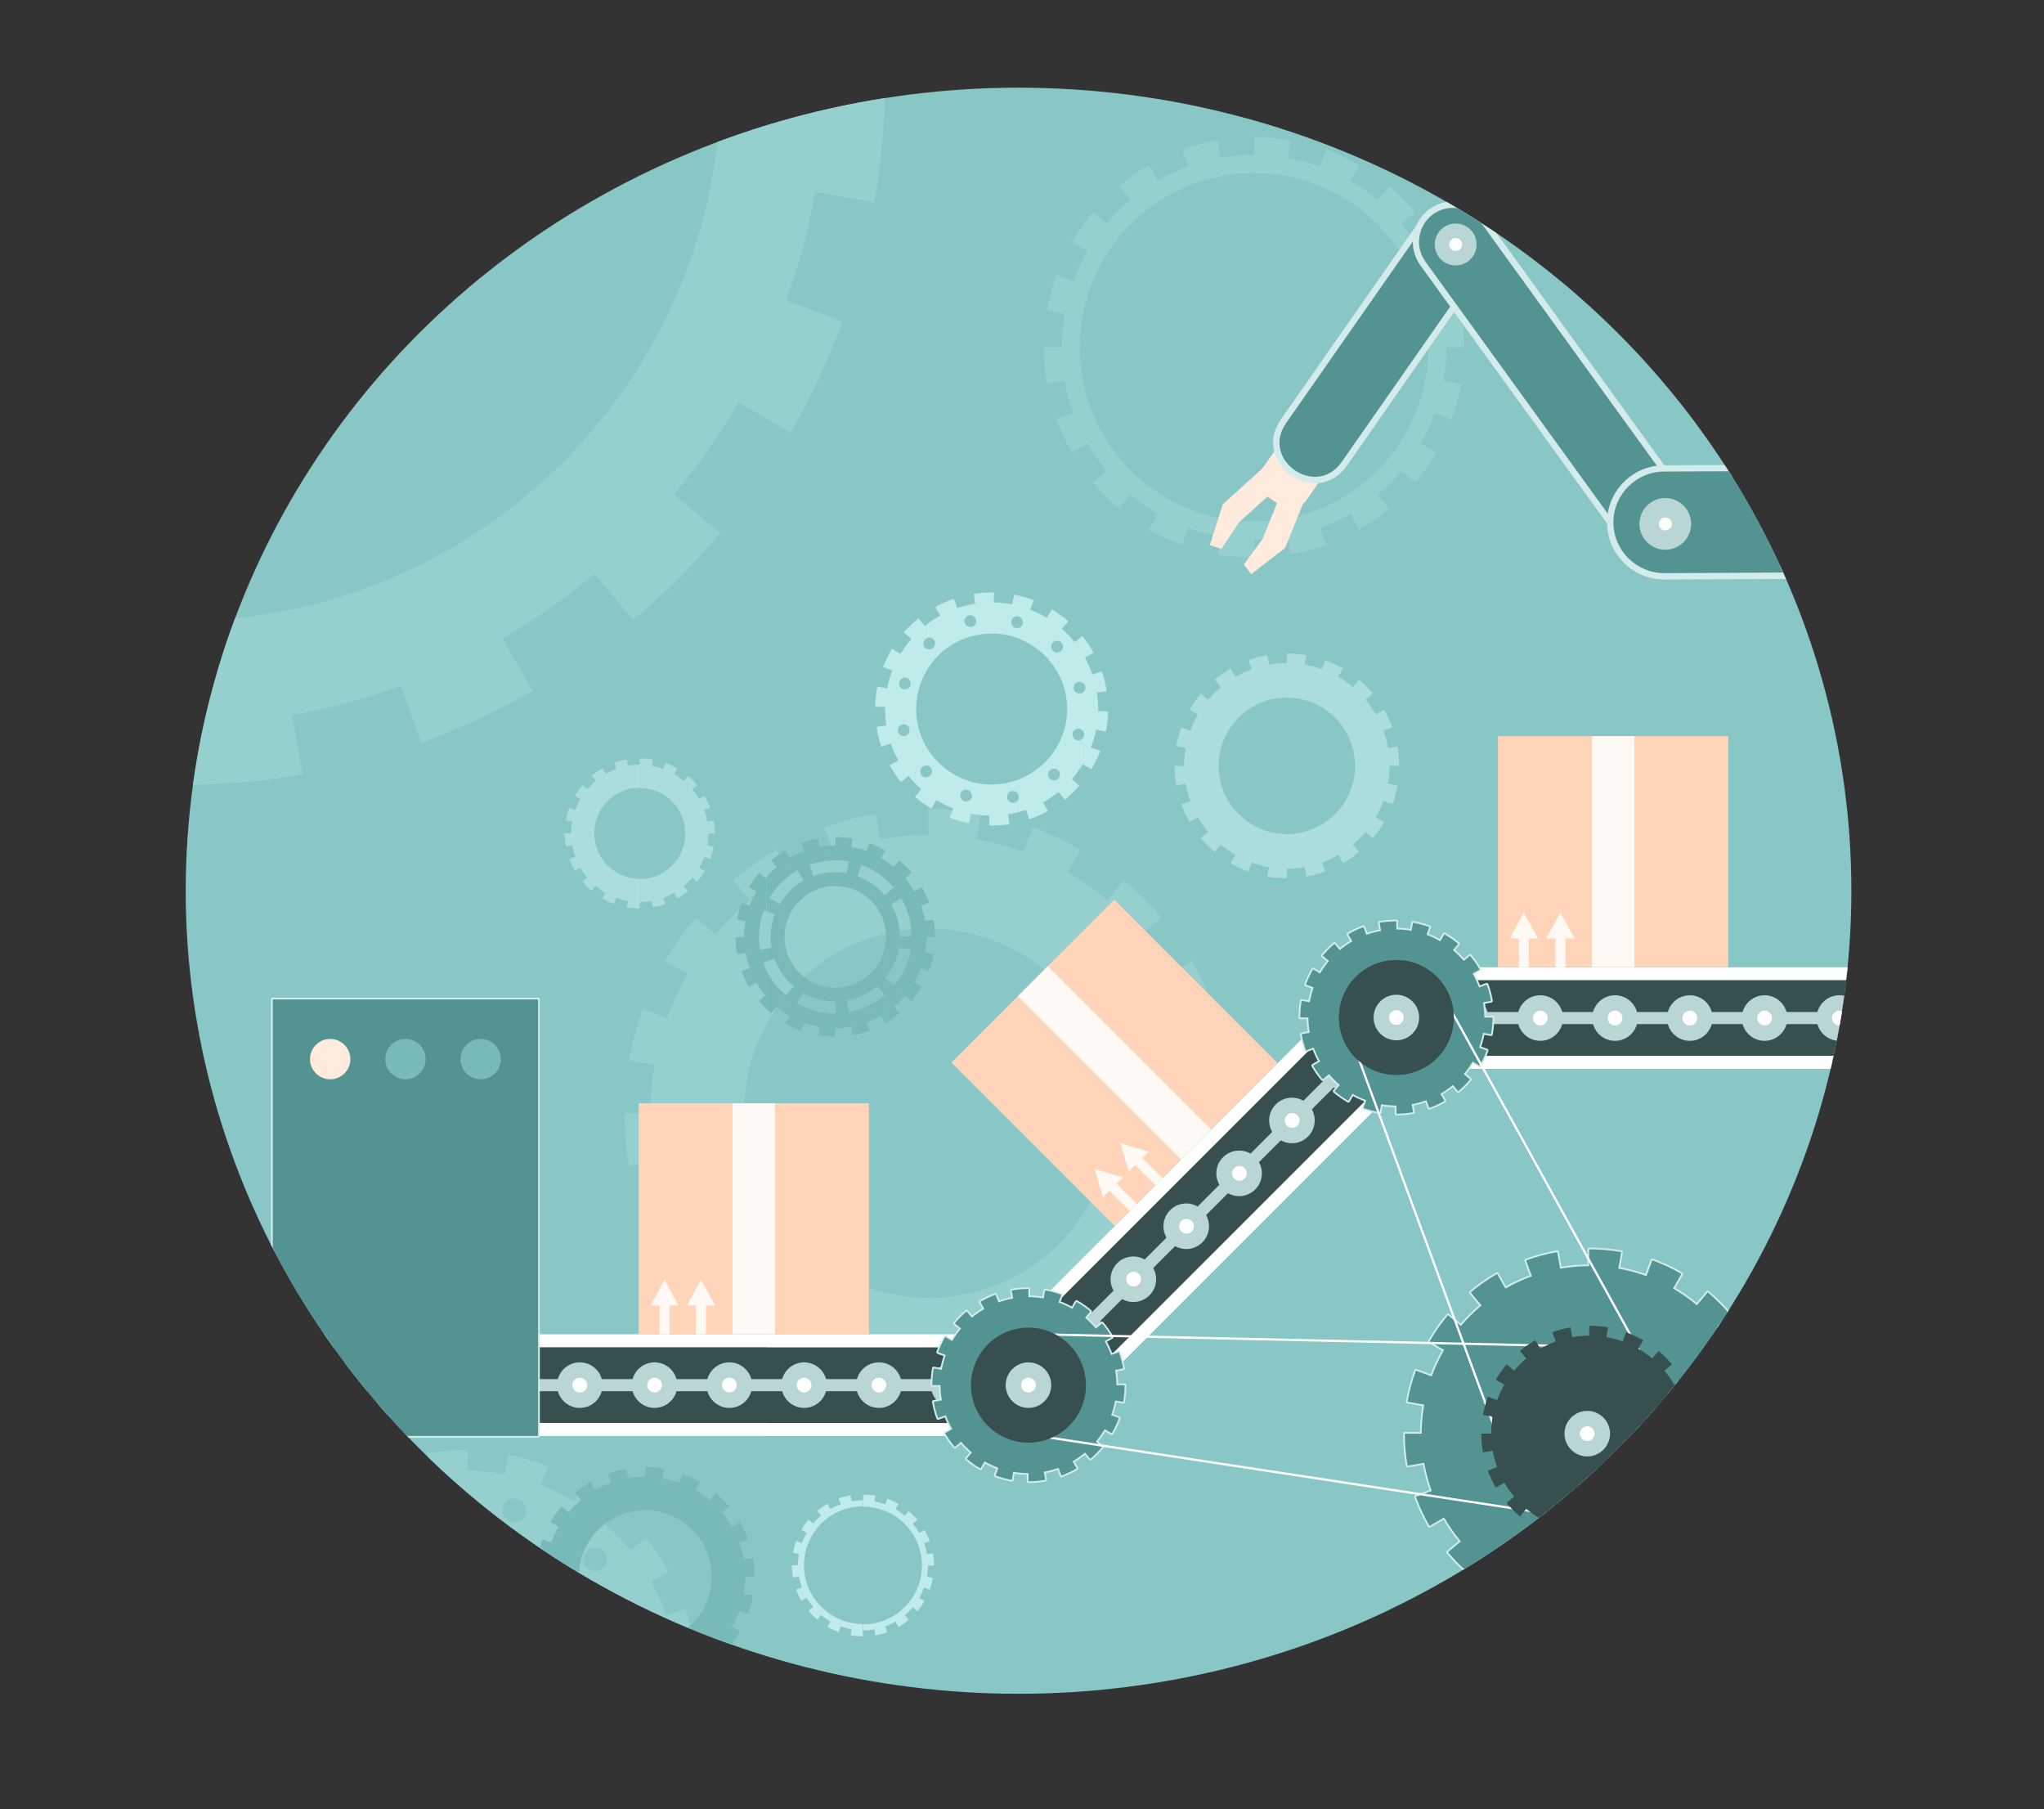 <?xml version="1.0" encoding="utf-8"?>
<!-- Generator: Adobe Illustrator 20.1.0, SVG Export Plug-In . SVG Version: 6.00 Build 0)  -->
<svg version="1.0" id="Layer_2" xmlns="http://www.w3.org/2000/svg" xmlns:xlink="http://www.w3.org/1999/xlink" x="0px" y="0px"
	 viewBox="0 0 3544 3136" style="enable-background:new 0 0 3544 3136;" xml:space="preserve">
<rect x="0" y="0" width="3544" height="3136" fill="#333333" stroke="none"/>
<style type="text/css">
	.st0{clip-path:url(#SVGID_2_);fill-rule:evenodd;clip-rule:evenodd;fill:#89C7C6;}
	.st1{clip-path:url(#SVGID_2_);}
	.st2{fill-rule:evenodd;clip-rule:evenodd;fill:#95CFCE;}
	.st3{fill-rule:evenodd;clip-rule:evenodd;fill:#77BAB9;}
	.st4{fill-rule:evenodd;clip-rule:evenodd;fill:#AADDDC;}
	.st5{fill-rule:evenodd;clip-rule:evenodd;fill:#BFEBEA;}
	.st6{fill-rule:evenodd;clip-rule:evenodd;fill:#374F4E;}
	.st7{fill:#FFFFFF;}
	.st8{fill-rule:evenodd;clip-rule:evenodd;fill:#B9D6D4;}
	.st9{fill-rule:evenodd;clip-rule:evenodd;fill:#FFFFFF;}
	
		.st10{fill-rule:evenodd;clip-rule:evenodd;fill:none;stroke:#D3EBEB;stroke-width:6;stroke-linecap:round;stroke-linejoin:round;stroke-miterlimit:22.926;}
	.st11{fill-rule:evenodd;clip-rule:evenodd;fill:#539493;}
	.st12{fill-rule:evenodd;clip-rule:evenodd;fill:#FFD4B8;}
	.st13{fill-rule:evenodd;clip-rule:evenodd;fill:#FFF9F5;}
	.st14{fill:#FFF9F5;}
	.st15{fill:none;stroke:#D3EBEB;stroke-width:6;stroke-linecap:round;stroke-linejoin:round;stroke-miterlimit:22.926;}
	.st16{fill-rule:evenodd;clip-rule:evenodd;fill:none;stroke:#FFFFFF;stroke-width:3.84;stroke-miterlimit:22.926;}
	.st17{fill-rule:evenodd;clip-rule:evenodd;fill:#FFEADE;}
	.st18{fill:#D3EBEB;}
</style>
<g>
	<defs>
		<ellipse id="SVGID_1_" cx="1766" cy="1544" rx="1444" ry="1392"/>
	</defs>
	<clipPath id="SVGID_2_">
		<use xlink:href="#SVGID_1_"  style="overflow:visible;"/>
	</clipPath>
	<polyline class="st0" points="3246.9,3073 3246.9,138.5 312.4,138.5 312.4,3073 	"/>
	<g class="st1">
		<g>
			<path class="st2" d="M3068.5,2502.3c27.5,4.8,54.1,12,79.7,21.3l15.1-41.5c28.5,10.4,55.8,23.2,81.8,38.2l-22.1,38.2
				c8.1,4.7,16.1,9.6,23.9,14.8v219.6c-56.5-83.6-152.1-138.6-260.6-138.6c-173.6,0-314.3,140.7-314.3,314.3
				c0,36.6,6.3,71.8,17.8,104.4h-165.3c-1.7-7.3-3.1-14.8-4.4-22.2l-43.5,7.7c-5.1-29.2-7.8-59.2-7.8-89.9l0,0h44.1
				c0-28.1,2.4-55.5,7.1-82.2l-43.5-7.7c5.3-30,13.1-59.2,23.3-87.2l41.5,15.1c9.5-26.1,21.2-51.1,34.9-74.8l-38.2-22.1
				c15.1-26.2,32.5-50.9,51.8-73.9l33.8,28.4c17.7-21.1,37.3-40.6,58.3-58.3l-28.4-33.8c23-19.3,47.7-36.7,73.8-51.8l22.1,38.2
				c23.7-13.7,48.7-25.4,74.8-34.9l-15.1-41.5c28-10.2,57.1-18,87.2-23.3l7.7,43.5c26.7-4.7,54.2-7.1,82.2-7.1v-44.1
				c30.7,0,60.7,2.7,89.9,7.8L3068.5,2502.3z"/>
			<path class="st2" d="M1693.6,1454.7c28,4.9,55.1,12.2,81.2,21.7l15.4-42.3c29,10.6,56.9,23.6,83.3,38.9L1851,1512
				c24.4,14.1,47.4,30.3,68.8,48.3l28.9-34.4c23.5,19.7,45.2,41.5,65,65l-34.4,28.9c18,21.4,34.2,44.4,48.3,68.8l38.9-22.5
				c15.3,26.4,28.3,54.2,38.9,83.3l-42.3,15.4c9.5,26.1,16.8,53.2,21.7,81.2l44.3-7.8c5.2,29.7,7.9,60.3,7.9,91.5l0,0h-45
				c0,28.6-2.5,56.5-7.3,83.7l44.3,7.8c-5.4,30.6-13.3,60.3-23.7,88.8l-42.3-15.4c-9.7,26.6-21.6,52-35.6,76.2l38.9,22.5
				c-15.4,26.6-33.1,51.8-52.8,75.2l-34.4-28.9c-18,21.5-37.9,41.4-59.4,59.4l28.9,34.4c-23.4,19.7-48.6,37.4-75.2,52.8l-22.5-38.9
				c-24.1,14-49.6,25.9-76.2,35.6l15.4,42.3c-28.5,10.4-58.2,18.4-88.8,23.7l-7.8-44.3c-27.2,4.8-55.2,7.3-83.7,7.3v-162.1
				c176.8,0,320.1-143.3,320.1-320.1c0-176.8-143.3-320.1-320.1-320.1v-207c31.2,0,61.8,2.7,91.5,7.9L1693.6,1454.7z M1609.9,2411.7
				L1609.9,2411.7l0,45c-31.2,0-61.8-2.7-91.5-7.9l7.8-44.3c-28-4.9-55.1-12.2-81.2-21.7l-15.4,42.3c-29-10.6-56.9-23.6-83.3-38.9
				l22.5-38.9c-24.4-14.1-47.4-30.3-68.8-48.3l-28.9,34.4c-23.5-19.7-45.2-41.5-65-65l34.4-28.9c-18-21.4-34.2-44.4-48.3-68.8
				l-38.9,22.5c-15.3-26.4-28.3-54.2-38.9-83.3l42.3-15.4c-9.5-26.1-16.8-53.2-21.7-81.2l-44.3,7.8c-5.2-29.7-7.9-60.3-7.9-91.5l0,0
				h45c0-28.6,2.5-56.5,7.2-83.7l-44.3-7.8c5.4-30.6,13.3-60.3,23.7-88.8l42.3,15.4c9.7-26.5,21.6-52,35.6-76.2l-38.9-22.5
				c15.4-26.6,33.1-51.8,52.8-75.2l34.4,28.9c18-21.5,37.9-41.4,59.4-59.4l-28.9-34.4c23.4-19.7,48.6-37.4,75.2-52.8l22.5,38.9
				c24.1-14,49.6-25.9,76.2-35.6l-15.4-42.3c28.5-10.4,58.2-18.4,88.8-23.7l7.8,44.3c27.2-4.8,55.2-7.3,83.7-7.3v-45h0v207h0
				c-176.8,0-320.1,143.3-320.1,320.1c0,176.8,143.3,320.1,320.1,320.1h0V2411.7z"/>
			<path class="st2" d="M2232.3,273.6c19.3,3.4,38.1,8.4,56.2,15l10.6-29.2c20.1,7.3,39.3,16.3,57.6,26.9l-15.5,26.9
				c16.8,9.8,32.8,20.9,47.6,33.4l20-23.8c16.2,13.6,31.3,28.7,44.9,44.9l-23.8,20c12.4,14.8,23.6,30.7,33.4,47.6l26.9-15.5
				c10.6,18.2,19.6,37.5,26.9,57.6l-29.2,10.6c6.6,18,11.6,36.8,15,56.2l30.6-5.4c3.6,20.6,5.5,41.7,5.5,63.3l0,0h-31.1
				c0,19.8-1.7,39.1-5,57.9l30.6,5.4c-3.7,21.1-9.2,41.7-16.4,61.4l-29.2-10.6c-6.7,18.4-14.9,36-24.6,52.7l26.9,15.5
				c-10.7,18.4-22.9,35.8-36.5,52l-23.8-20c-12.5,14.9-26.2,28.6-41.1,41.1l20,23.8c-16.2,13.6-33.6,25.8-52,36.5l-15.5-26.9
				c-16.7,9.7-34.3,17.9-52.7,24.6l10.6,29.2c-19.7,7.2-40.3,12.7-61.4,16.4l-5.4-30.6c-18.8,3.3-38.1,5-57.9,5v31.1l0,0v-62.3l0,0
				c166.9,0,302.2-135.3,302.2-302.2c0-166.9-135.3-302.2-302.2-302.2l0,0v-31.2l0,0v-31.1c21.6,0,42.7,1.9,63.3,5.5L2232.3,273.6z
				 M2174.4,966.5c-21.6,0-42.7-1.9-63.3-5.5l5.4-30.6c-19.3-3.4-38.1-8.4-56.2-15l-10.6,29.2c-20.1-7.3-39.3-16.3-57.6-26.9
				l15.5-26.9c-16.8-9.8-32.8-20.9-47.6-33.4l-20,23.8c-16.3-13.6-31.3-28.7-44.9-44.9l23.8-20c-12.4-14.8-23.6-30.7-33.4-47.6
				l-26.9,15.6c-10.6-18.3-19.6-37.5-26.9-57.6L1861,716c-6.6-18-11.6-36.8-15-56.2l-30.6,5.4c-3.6-20.6-5.5-41.7-5.5-63.3l0,0h31.1
				c0-19.8,1.7-39.1,5-57.9l-30.6-5.4c3.7-21.1,9.2-41.7,16.4-61.4l29.2,10.6c6.7-18.4,14.9-36,24.6-52.7l-26.9-15.5
				c10.7-18.4,22.9-35.8,36.5-52l23.8,20c12.5-14.9,26.2-28.6,41.1-41.1l-20-23.8c16.2-13.6,33.6-25.8,52-36.5l15.5,26.9
				c16.7-9.7,34.3-17.9,52.7-24.6l-10.6-29.2c19.7-7.2,40.2-12.7,61.4-16.4l5.4,30.6c18.8-3.3,38.2-5,57.9-5v31.2
				c-166.9,0-302.2,135.3-302.2,302.2c0,166.9,135.3,302.2,302.2,302.2V966.5z"/>
			<path class="st2" d="M312.4,1360.6c72.4,0,143.3-6.3,212.2-18.4l-18.1-102.6c64.9-11.4,127.8-28.3,188.3-50.3l35.7,98
				c67.3-24.5,131.9-54.8,193-90.2l-52.1-90.3c56.5-32.7,109.9-70.2,159.5-111.9l67,79.8c54.5-45.8,104.9-96.2,150.6-150.6l-79.8-67
				c41.7-49.7,79.2-103,111.9-159.5l90.3,52.1c35.4-61.2,65.7-125.7,90.2-193l-98-35.7c22-60.5,39-123.4,50.3-188.3l102.7,18.1
				c12.1-68.9,18.4-139.8,18.4-212.2l0,0h-284.4l0,0c0,517.9-419.8,937.7-937.7,937.7V1360.6z"/>
			<path class="st2" d="M3246.9,641.1c-20,3.4-40.6,5.2-61.6,5.2v34.1c-23.7,0-46.8-2.1-69.3-6l5.9-33.5c-4.1-0.7-8.3-1.5-12.3-2.4
				V578c24.2,6.2,49.6,9.4,75.8,9.4c0.5,0,1.1,0,1.6,0l-0.9-47.8l-0.7,0c-26.4,0-51.8-3.9-75.8-11.3v-58.5
				c23.4,9.4,49,14.6,75.8,14.6c21.5,0,42.1-3.3,61.6-9.5v57.3c-5.1,1.3-10.4,2.4-15.6,3.3l9.3,46.9c2.1-0.4,4.3-0.8,6.4-1.2V641.1z
				 M3109.6,638.5c-16.9-3.6-33.3-8.3-49.2-14.1l-11.7,32c-22-8-43.1-17.9-63.1-29.5l17-29.5c-15.8-9.1-30.9-19.4-45-30.8v-80.6
				c9.5,10.5,19.6,20.3,30.4,29.4l30.5-36.8c-24.7-20.9-45.4-46.3-60.9-75V147.2l4.8,2.9c2.3-3.9,4.7-7.8,7.2-11.6h70.8
				c-36.1,36.7-58.4,87.1-58.4,142.6c0,85.5,52.8,158.7,127.6,188.7v58.5c-19-5.8-37-13.7-53.8-23.5l-23.5,41.6
				c23.9,13.8,49.9,24.5,77.4,31.5V638.5z M2957.7,566.7c-2.4-1.9-4.7-3.8-7.1-5.8l-21.9,26.1c-6.1-5.1-12-10.4-17.7-15.8V417.6
				c12.4,25,28.2,48,46.7,68.5V566.7L2957.7,566.7z M2911.1,138.5h32.2l14.4,8.7v256.5c-6.2-11.4-11.5-23.3-15.9-35.7l-30.8,11
				v-51.6l19.4-3.2c-2.4-14-3.6-28.4-3.6-43.1c0-31.8,5.8-62.3,16.3-90.4l-32-12.3V138.5z M2911.1,571.2
				c-11.1-10.5-21.6-21.7-31.5-33.4l26.1-21.9c-13.6-16.2-25.9-33.7-36.6-52.1l-29.5,17c-11.6-20-21.4-41.1-29.5-63.1l32-11.7
				c-7.2-19.8-12.7-40.3-16.5-61.5l-33.5,5.9c-3.9-22.5-6-45.7-6-69.3l0,0h34c0-21.6,1.9-42.8,5.5-63.4l-33.5-5.9
				c4.1-23.2,10.1-45.6,18-67.2l32,11.6c2.2-6,4.5-11.9,7-17.7h61.9v39.9l-12.6-4.8c-12.6,33.5-19.4,69.7-19.4,107.6
				c0,17.4,1.5,34.4,4.2,50.9l27.8-4.6v51.6l-14.3,5.1c4.1,11.5,8.9,22.7,14.3,33.5V571.2z"/>
			<path class="st2" d="M1109.8,2673.9l10.1-8.2c14.8,18.3,28,38,39.5,58.9l-30.4,16.7c10.3,18.8,19.1,38.6,26.2,59.3l32.8-11.2
				c7.5,22.1,13.2,45.1,16.9,68.9l0,0l-34.3,5.3c3.4,21.8,4.8,43.4,4.4,64.7l34.7,0.7c-0.5,24-3,47.5-7.6,70.5l-34-6.7
				c-4.2,21.4-10.3,42.2-18.1,62.3l32.4,12.5c-0.7,1.8-1.4,3.6-2.1,5.3h-70.5v-43c6.7-1.3,12.6-5.9,15.2-12.8
				c4.1-10.6-1.2-22.5-11.8-26.6c-1.1-0.4-2.3-0.8-3.5-1v-122.6c1,0,2.1-0.1,3.2-0.2c11.2-1.7,18.9-12.3,17.2-23.5
				c-1.6-10.2-10.3-17.4-20.3-17.4V2673.9z M1031.6,2584.4c13.7,9.3,26.7,19.4,39.2,30.3l-22.8,26.1c16.3,14.2,31.3,29.8,45,46.7
				l16.9-13.6V2826c-1,0-2.1,0.1-3.2,0.2c-11.2,1.7-18.9,12.3-17.2,23.5c1.6,10.2,10.3,17.4,20.3,17.4v122.6
				c-9.6-1.9-19.5,3.3-23.1,12.8c-4.1,10.6,1.2,22.5,11.8,26.6c3.8,1.5,7.7,1.7,11.4,1v43h-78.2v-21.2
				c28.8-50.1,41.3-109.9,31.7-171.4c-5.1-32.9-16.1-63.4-31.7-90.6v-66.1c4.5,0,9.1-1.5,12.9-4.6c8.8-7.1,10.2-20.1,3.1-28.9
				c-4.1-5-10-7.7-16-7.7V2584.4z M892.1,2523.9c19.8,4.4,39.1,10.3,57.8,17.6l-12.5,32.4c20.3,7.9,39.7,17.5,58.2,28.6l17.9-29.7
				c6.1,3.7,12.1,7.6,18.1,11.6v98.2c-4.5,0-9.1,1.5-12.9,4.5c-8.8,7.1-10.2,20.1-3.1,28.9c4.1,5,10,7.7,16,7.7v66.1
				c-31.2-54.4-81-95.8-139.5-116.8v-34.3c8.2,0,16-5,19.2-13.1c4.1-10.6-1.2-22.5-11.8-26.6c-2.4-0.9-5-1.4-7.4-1.4V2523.9
				L892.1,2523.9z M1031.6,3073H1018c4.9-6.9,9.4-13.9,13.6-21.2V3073z M810.6,2548.8c21.9,0.4,43.5,2.8,64.5,6.9l6.7-34
				c3.4,0.7,6.9,1.4,10.3,2.2v73.6c-8.2,0-16,5-19.2,13.1c-4.1,10.6,1.2,22.5,11.8,26.6c2.4,0.9,5,1.4,7.4,1.4v34.3
				c-40.1-14.5-84.4-19.4-129.5-12.3c-11.6,1.8-22.9,4.3-33.8,7.5v-33.5c1,0,2.1-0.1,3.2-0.2c11.2-1.7,18.9-12.3,17.2-23.5
				c-1.6-10.2-10.3-17.4-20.3-17.4v-37.3c5.6-1.1,11.3-2.2,17.1-3.1l-5.3-34.3c23.8-3.7,47.5-5.2,70.7-4.8L810.6,2548.8z
				 M728.8,2668.1c-60,17.5-109.9,55.3-143.4,104.5v-59.7c4.5,0,9.1-1.5,12.9-4.5c8.9-7.1,10.2-20.1,3.1-28.9c-4.1-5-10-7.7-16-7.7
				V2619c12.2-8.8,24.9-16.9,38.2-24.2l-16.7-30.4c20.5-11.3,42.2-20.9,64.9-28.6l11.2,32.8c14.8-5,30.2-9.2,45.9-12.4v37.3
				c-1,0-2.1,0.1-3.2,0.2c-11.2,1.7-18.9,12.3-17.2,23.5c1.6,10.2,10.3,17.4,20.3,17.4V2668.1L728.8,2668.1z M585.4,3069.2
				c0.9,1.3,1.8,2.6,2.7,3.9h-2.7V3069.2z M585.4,2772.6c-36.3,53.3-53.2,119.9-42.6,188.7c6.2,40,21.2,76.5,42.6,107.8v3.9h-89
				v-57.3c1,0,2.1-0.1,3.2-0.3c11.2-1.7,18.9-12.3,17.2-23.5c-1.6-10.2-10.3-17.4-20.3-17.4V2852c9.6,1.9,19.5-3.3,23.1-12.8
				c4.1-10.6-1.2-22.5-11.8-26.6c-3.8-1.5-7.7-1.7-11.4-1v-101.3c8.2-11.9,17.1-23.4,26.6-34.3l-26.1-22.8
				c15.5-17.8,32.6-34.3,51.1-49.2l21.8,27c5.1-4.1,10.3-8.1,15.7-12v52.7c-4.5,0-9.1,1.5-12.9,4.5c-8.8,7.1-10.2,20.1-3.1,28.9
				c4.1,5,10,7.7,16,7.7V2772.6z M496.3,3073h-32.9c-4.7-10.4-8.9-21.1-12.6-32l-32.8,11.2c-7.5-22.1-13.2-45.1-16.9-68.9l0,0
				l34.3-5.3c-3.4-21.8-4.8-43.4-4.4-64.7l-34.7-0.7c0.5-24,3-47.5,7.6-70.5l34,6.7c4.2-21.4,10.3-42.2,18.1-62.3l-32.4-12.5
				c8.6-22.1,19.1-43.4,31.3-63.6l29.7,17.9c3.7-6.1,7.6-12.1,11.6-18v101.3c-6.7,1.3-12.6,5.9-15.2,12.8
				c-4.1,10.6,1.2,22.5,11.8,26.6c1.1,0.4,2.3,0.8,3.5,1v122.6c-1,0-2.1,0.1-3.2,0.2c-11.2,1.7-18.9,12.3-17.2,23.5
				c1.6,10.2,10.3,17.4,20.3,17.4V3073z"/>
		</g>
		<path class="st3" d="M1563,1494.6c6.4,5.6,12.3,11.8,17.8,18.3l-11.3,9.5c5.9,7,11.2,14.6,15.8,22.6l12.8-7.4
			c5,8.7,9.3,17.8,12.8,27.3l-13.9,5c3.1,8.6,5.5,17.5,7.1,26.6l14.5-2.6c1.7,9.8,2.6,19.8,2.6,30l0,0h-14.8
			c0,9.4-0.8,18.6-2.4,27.5l14.5,2.6c-1.8,10-4.4,19.8-7.8,29.1l-13.9-5c-3.2,8.7-7.1,17.1-11.7,25l12.8,7.4
			c-5.1,8.7-10.9,17-17.3,24.7l-11.3-9.5c-2.1,2.5-4.2,4.9-6.5,7.3v-42.2c7.9-13.6,13.5-28.8,16.2-44.9l-16.2-2.6v-20.1l18-0.2
			c-0.2-23.9-6.7-46.3-18-65.7V1494.6z M1535.5,1492c5,3.3,9.9,6.9,14.5,10.8l9.5-11.3c1.2,1,2.4,2,3.5,3.1v62.7l-0.1-0.1
			l-17.9,10.4c9.6,16.4,15.1,35.4,15.3,55.7l2.7,0v20.1l-4.2-0.7c-3.2,19.4-11.4,37-23.3,51.7v-57.9c0.6-4.1,0.9-8.2,0.9-12.4
			c0-4.2-0.3-8.4-0.9-12.4v-61.4l14.2-11.8c-4.4-5.2-9.1-10-14.2-14.4V1492L1535.5,1492z M1563,1733v-42.2
			c-3.6,6.2-7.7,12-12.2,17.5l-15.3-12.3v77.3c8.5-5,16.5-10.6,24-16.9l-9.5-11.3C1554.5,1741.4,1558.9,1737.3,1563,1733z
			 M1518.1,1465.8c5.7,2.5,11.3,5.4,16.7,8.5l-7.4,12.8c2.8,1.6,5.5,3.3,8.1,5v32c-5.4-4.7-11.2-9-17.4-12.8V1465.8L1518.1,1465.8z
			 M1535.5,1773.4l-0.7,0.4l-7.4-12.8c-3,1.8-6.1,3.4-9.3,5v-29.1c5.8-3.6,11.3-7.6,16.4-12l-13.7-15.6c-0.9,0.8-1.8,1.5-2.8,2.3
			v-33.9c9.1-11.8,15.2-25.9,17.4-41.3v57.9c-0.3,0.4-0.6,0.7-0.9,1.1l0.9,0.7V1773.4L1535.5,1773.4z M1535.5,1550.2v61.4
			c-2.2-15.4-8.3-29.5-17.4-41.3v-33.9c5.7,4.6,11,9.7,15.7,15.2L1535.5,1550.2z M1475.8,1468.2c9.2,1.6,18.1,4,26.6,7.1l5-13.9
			c3.6,1.3,7.2,2.7,10.7,4.3v45.4c-7.6-4.7-15.7-8.7-24.2-11.8l-7.3,19.4c11.5,4.2,22.2,10.2,31.6,17.7v33.9
			c-16.1-20.9-41.4-34.4-69.8-34.4c-3.6,0-7.1,0.2-10.5,0.6v-24.1c3.5-0.3,7-0.5,10.5-0.5c6.7,0,13.2,0.6,19.5,1.7l3.9-20.3
			c-7.6-1.4-15.5-2.1-23.5-2.1c-3.5,0-7,0.1-10.5,0.4v-25.6c3.5-0.2,7-0.3,10.5-0.3v-14.7c10.2,0,20.3,0.9,30,2.6L1475.8,1468.2
			L1475.8,1468.2z M1518.1,1766c-5.1,2.5-10.3,4.8-15.7,6.7l5,13.9c-9.4,3.4-19.1,6-29.1,7.8l-2.6-14.5c-8.9,1.6-18.1,2.4-27.5,2.4
			v14.7c-3.5,0-7-0.1-10.5-0.3v-40.3c3.5,0.3,7,0.4,10.5,0.4c0.2,0,0.5,0,0.7,0l-0.4-20.7l-0.3,0c-3.5,0-7-0.2-10.5-0.5v-24.1
			c3.4,0.4,6.9,0.6,10.5,0.6c28.4,0,53.7-13.5,69.8-34.4v33.9c-14.2,11.4-31.3,19.3-49.9,22.7l4,20.3c16.6-3,32.1-9.1,45.9-17.7
			V1766z M1437.8,1796.7c-6.6-0.4-13.1-1.2-19.5-2.3l2.6-14.5c-9.2-1.6-18.1-4-26.6-7.1l-5,13.9c-7.2-2.6-14.2-5.7-21-9.3v-14.5
			l1-1.8l-1-0.6v-41.3l7.9-9.6c-2.8-2.3-5.4-4.8-7.9-7.4v-41.7c12.5,27.4,38.6,47.2,69.7,50.9v24.1c-16.5-1.5-32-6.7-45.6-14.6
			l-10.2,18c16.7,9.6,35.6,15.8,55.8,17.3V1796.7L1437.8,1796.7z M1368.2,1485.2l1,1.8c7.9-4.6,16.3-8.5,25-11.7l-5-13.9
			c9.4-3.4,19.1-6,29.1-7.8l2.6,14.5c5.6-1,11.2-1.7,17-2v25.6c-11.8,0.9-23.2,3.4-34,7.2l6.7,19.6c8.7-3.1,17.8-5.2,27.3-6.1v24.1
			c-31.1,3.7-57.2,23.5-69.7,50.9v-41.7c7.3-7.5,15.6-13.9,24.7-19.1l-9.9-18.2c-5.1,2.9-10.1,6.2-14.8,9.7V1485.2z M1368.2,1777.3
			c-2.1-1.1-4.2-2.3-6.3-3.5l6.3-11V1777.3L1368.2,1777.3z M1368.2,1760.4c-6.5-3.8-12.6-8.1-18.5-12.7v-34.9
			c4.1,4.5,8.5,8.8,13.2,12.7l5.3-6.4V1760.4L1368.2,1760.4z M1349.7,1481.9c3.9-2.7,8-5.3,12.1-7.7l6.3,11v33.1
			c-6.7,5.1-12.9,10.8-18.5,17V1481.9L1349.7,1481.9z M1368.2,1545.8v41.7c-5.1,11.1-7.9,23.5-7.9,36.6c0,13,2.8,25.4,7.9,36.6v41.7
			c-7.3-7.4-13.5-15.9-18.5-25.1V1566l2.1,1.2C1356.3,1559.5,1361.9,1552.3,1368.2,1545.8z M1349.7,1747.7c-1-0.8-2.1-1.7-3.1-2.5
			l-9.5,11.3c-2.6-2.2-5.2-4.5-7.7-6.8v-66.5c5.4,10.8,12.2,20.8,20.2,29.7V1747.7L1349.7,1747.7z M1329.5,1519.6
			c5.3-6,11-11.6,17.1-16.8l-9.5-11.3c4-3.4,8.2-6.6,12.5-9.6v53.3c-5.9,6.5-11.1,13.7-15.7,21.3l15.7,9.5v111.1
			c-2.7-4.9-5-10.1-6.9-15.5l-13.3,4.8v-22.3l8.4-1.4c-1-6.1-1.6-12.3-1.6-18.7c0-13.8,2.5-27,7-39.2l-13.9-5.3V1519.6z
			 M1329.5,1749.7c-4.8-4.6-9.4-9.4-13.6-14.5l11.3-9.5c-5.9-7-11.2-14.6-15.8-22.6l-12.8,7.4c-5-8.7-9.3-17.8-12.8-27.3l13.9-5
			c-3.1-8.6-5.5-17.5-7.1-26.6l-14.5,2.6c-1.7-9.8-2.6-19.8-2.6-30l0,0h14.8c0-9.4,0.8-18.6,2.4-27.5l-14.5-2.6
			c1.8-10,4.4-19.8,7.8-29.1l13.9,5c3.2-8.7,7.1-17.1,11.7-25l-12.8-7.4c5.1-8.7,10.9-17,17.3-24.7l11.3,9.5
			c0.8-0.9,1.6-1.8,2.4-2.7v59.9l-5.5-2.1c-5.4,14.5-8.4,30.2-8.4,46.6c0,7.5,0.6,14.9,1.8,22.1l12-2v22.3l-6.2,2.2
			c1.8,5,3.8,9.8,6.2,14.5V1749.7z"/>
		<path class="st4" d="M2262.1,1152c10.3,1.8,20.4,4.5,30,8l5.7-15.6c10.7,3.9,21,8.7,30.8,14.4l-8.3,14.4
			c9,5.2,17.5,11.2,25.4,17.8l10.7-12.7c8.7,7.3,16.7,15.3,24,24l-12.7,10.7c6.7,7.9,12.6,16.4,17.8,25.4l14.4-8.3
			c5.7,9.8,10.5,20,14.4,30.8l-15.6,5.7c3.5,9.6,6.2,19.7,8,30l16.4-2.9c1.9,11,2.9,22.3,2.9,33.8l0,0h-16.6c0,10.6-0.9,20.9-2.7,31
			l16.4,2.9c-2,11.3-4.9,22.3-8.8,32.8l-15.6-5.7c-3.6,9.8-8,19.2-13.2,28.2l14.4,8.3c-5.7,9.8-12.2,19.1-19.5,27.8l-12.7-10.7
			c-6.7,7.9-14,15.3-22,22l10.7,12.7c-8.7,7.3-18,13.8-27.8,19.5l-8.3-14.4c-8.9,5.2-18.3,9.6-28.2,13.2l5.7,15.6
			c-10.5,3.8-21.5,6.8-32.8,8.8l-2.9-16.4c-10.1,1.8-20.4,2.7-30.9,2.7v16.6l0,0v-76.5l0,0c65.3,0,118.3-53,118.3-118.3
			c0-65.3-53-118.3-118.3-118.3l0,0v-59.9l0,0v-16.6c11.5,0,22.8,1,33.8,2.9L2262.1,1152z M2231.2,1522.4c-11.5,0-22.8-1-33.8-2.9
			l2.9-16.4c-10.3-1.8-20.4-4.5-30-8l-5.7,15.6c-10.7-3.9-21-8.7-30.8-14.4l8.3-14.4c-9-5.2-17.5-11.2-25.4-17.8l-10.7,12.7
			c-8.7-7.3-16.7-15.3-24-24l12.7-10.7c-6.7-7.9-12.6-16.4-17.8-25.4l-14.4,8.3c-5.6-9.8-10.5-20-14.4-30.8l15.6-5.7
			c-3.5-9.6-6.2-19.7-8-30l-16.4,2.9c-1.9-11-2.9-22.3-2.9-33.8l0,0h16.6c0-10.6,0.9-20.9,2.7-31l-16.4-2.9
			c2-11.3,4.9-22.3,8.8-32.8l15.6,5.7c3.6-9.8,8-19.2,13.2-28.2l-14.4-8.3c5.7-9.8,12.2-19.1,19.5-27.8l12.7,10.7
			c6.7-7.9,14-15.3,22-22l-10.7-12.7c8.7-7.3,18-13.8,27.8-19.5l8.3,14.4c8.9-5.2,18.3-9.6,28.2-13.2l-5.7-15.6
			c10.5-3.8,21.5-6.8,32.8-8.8l2.9,16.4c10.1-1.8,20.4-2.7,31-2.7v59.9c-65.4,0-118.3,53-118.3,118.3c0,65.3,53,118.3,118.3,118.3
			V1522.4z"/>
		<path class="st5" d="M1871.7,1106.3l5-4c7.3,9.1,13.9,18.9,19.6,29.2l-15.1,8.3c5.1,9.3,9.5,19.2,13,29.5l16.3-5.6
			c3.7,11,6.6,22.4,8.4,34.2l0,0l-17,2.7c1.7,10.8,2.4,21.6,2.2,32.1l17.2,0.4c-0.2,11.9-1.5,23.6-3.8,35l-16.9-3.3
			c-2.1,10.6-5.1,21-9,30.9l16.1,6.2c-4.3,11-9.5,21.6-15.6,31.6l-14.7-8.9c-1.8,3-3.8,6-5.8,9v-50.3c3.3-0.7,6.2-2.9,7.6-6.3
			c2-5.3-0.6-11.2-5.8-13.2c-0.6-0.2-1.1-0.4-1.7-0.5v-60.9c0.5,0,1,0,1.6-0.1c5.6-0.9,9.4-6.1,8.5-11.7c-0.8-5-5.1-8.7-10.1-8.6
			V1106.3z M1832.8,1061.9c6.8,4.6,13.3,9.6,19.5,15l-11.3,13c8.1,7.1,15.6,14.8,22.3,23.2l8.4-6.8v75.6c-0.5,0-1,0-1.6,0.1
			c-5.6,0.9-9.4,6.1-8.5,11.7c0.8,5,5.1,8.7,10.1,8.6v60.9c-4.8-0.9-9.7,1.6-11.5,6.3c-2,5.3,0.6,11.2,5.8,13.2
			c1.9,0.7,3.8,0.9,5.7,0.5v50.3c-4.1,5.9-8.5,11.6-13.2,17l13,11.3c-7.7,8.8-16.2,17-25.4,24.4l-10.8-13.4
			c-0.8,0.6-1.6,1.3-2.4,1.9v-23.7c0.4-0.2,0.7-0.5,1-0.7c4.4-3.5,5.1-10,1.6-14.4c-0.8-0.9-1.6-1.7-2.6-2.3V1294
			c14.3-24.9,20.5-54.6,15.8-85.1c-2.5-16.3-8-31.5-15.8-45v-32.8c2.2,0,4.5-0.7,6.4-2.3c4.4-3.5,5.1-10,1.6-14.4
			c-2-2.5-5-3.8-8-3.8V1061.9z M1763.6,1031.8c9.8,2.2,19.4,5.1,28.7,8.7l-6.2,16.1c10.1,3.9,19.7,8.7,28.9,14.2l8.9-14.7
			c3,1.8,6,3.8,9,5.8v48.8c-2.3,0-4.5,0.7-6.4,2.3c-4.4,3.5-5.1,10-1.6,14.4c2,2.5,5,3.8,8,3.8v32.8c-15.5-27-40.2-47.6-69.3-58v-17
			c4.1,0,8-2.5,9.5-6.5c2-5.3-0.6-11.2-5.8-13.2c-1.2-0.5-2.5-0.7-3.7-0.7V1031.8L1763.6,1031.8z M1832.8,1374.9
			c-7.6,5.9-15.8,11.3-24.3,16l8.3,15.1c-10.2,5.6-21,10.4-32.2,14.2l-5.6-16.3c-5,1.7-10.2,3.2-15.5,4.5v-20
			c2.2-2.2,3.3-5.4,2.8-8.7c-0.3-2.2-1.3-4.1-2.8-5.5v-22.1c29.8-10.7,54.1-31.6,69.3-58.1v39.8c-3.6-2.2-8.3-2.1-11.8,0.7
			c-4.4,3.5-5.1,10-1.5,14.4c3.3,4.1,9,5,13.3,2.3V1374.9z M1723.1,1044.2c10.9,0.2,21.6,1.4,32,3.4l3.3-16.9
			c1.7,0.3,3.4,0.7,5.1,1.1v36.6c-4.1,0-8,2.5-9.5,6.5c-2,5.3,0.6,11.2,5.8,13.2c1.2,0.5,2.5,0.7,3.7,0.7v17
			c-13.9-5-28.9-7.7-44.2-7.7V1027c1.4,0,2.7,0,4.1,0L1723.1,1044.2L1723.1,1044.2z M1763.6,1408.4c-5.2,1.3-10.5,2.3-15.8,3.2
			l2.6,17c-10.4,1.6-20.8,2.4-31,2.4v-71.2c6.6,0,13.3-0.5,20.1-1.6c8.4-1.3,16.4-3.4,24.1-6.1v22.1c-2.2-2.3-5.5-3.5-8.9-3
			c-5.6,0.9-9.4,6.1-8.5,11.7c0.9,5.6,6.1,9.4,11.7,8.5c2.3-0.4,4.3-1.4,5.8-3V1408.4z M1719.3,1431c-1.4,0-2.7,0-4.1,0l0.3-17.2
			c-10.9-0.2-21.6-1.4-32-3.4l-1.1,5.7v-29.5c0.9-1,1.7-2.1,2.2-3.4c1.5-3.8,0.5-8-2.2-10.8v-17.7c11.8,3.5,24.2,5.3,36.9,5.3V1431
			L1719.3,1431z M1682.4,1047.9c2.8-0.6,5.6-1.1,8.5-1.5l-2.6-17c10.4-1.6,20.8-2.4,31-2.4v71.2c-6.6,0-13.3,0.5-20.1,1.6
			c-5.7,0.9-11.3,2.2-16.8,3.7v-16.6c0.5,0,1,0,1.6-0.1c5.6-0.9,9.4-6.1,8.5-11.7c-0.8-5-5.1-8.6-10.1-8.6V1047.9z M1682.4,1416
			l-2.2,11.2c-11.6-2.3-22.9-5.6-33.8-9.8l6.2-16.1c-10.1-3.9-19.7-8.7-28.9-14.2l-8.9,14.7c-3-1.8-6-3.8-9-5.8v-48.8
			c2.2,0,4.5-0.7,6.4-2.3c4.4-3.5,5.1-10,1.5-14.4c-2-2.5-5-3.8-8-3.8v-32.8c16.8,29.3,44.4,50.9,76.6,60.4v17.7
			c-1-1-2.2-1.9-3.6-2.4c-5.3-2-11.2,0.6-13.2,5.8c-2,5.3,0.6,11.2,5.8,13.2c3.9,1.5,8.3,0.4,11-2.4V1416L1682.4,1416z
			 M1605.8,1083.1c7.6-5.9,15.8-11.3,24.3-16l-8.3-15.1c10.2-5.6,21-10.4,32.2-14.2l5.6,16.3c7.4-2.5,15-4.6,22.8-6.2v18.5
			c-0.5,0-1,0-1.6,0.1c-5.6,0.9-9.4,6.1-8.5,11.7c0.8,5.1,5.1,8.7,10.1,8.6v16.6c-33.2,9.7-60.2,31.9-76.6,60.5v-39.8
			c3.6,2.2,8.3,2.1,11.8-0.7c4.4-3.5,5.1-10,1.6-14.4c-3.3-4.1-9-5-13.3-2.3V1083.1z M1605.8,1396.1c-6.8-4.6-13.3-9.6-19.5-15
			l11.3-13c-8.1-7.1-15.6-14.8-22.3-23.2l-8.4,6.8v-75.6c0.5,0,1,0,1.6-0.1c5.6-0.9,9.4-6.1,8.5-11.7c-0.8-5-5.1-8.7-10.1-8.6v-60.9
			c4.8,0.9,9.7-1.6,11.5-6.3c2-5.3-0.6-11.2-5.8-13.2c-1.9-0.7-3.8-0.9-5.7-0.5v-50.3c4.1-5.9,8.5-11.6,13.2-17.1l-13-11.3
			c7.7-8.8,16.2-17,25.4-24.4l10.8,13.4c0.8-0.6,1.6-1.3,2.4-1.9v23.7c-0.4,0.2-0.7,0.5-1,0.7c-4.4,3.5-5.1,10-1.5,14.4
			c0.7,0.9,1.6,1.7,2.6,2.3v39.8c-14.3,24.9-20.5,54.6-15.8,85.1c2.5,16.3,8,31.5,15.8,45v32.8c-2.3,0-4.5,0.7-6.4,2.3
			c-4.4,3.5-5.1,10-1.5,14.4c2,2.5,5,3.8,8,3.8V1396.1z M1567,1351.7l-5,4c-7.3-9.1-13.9-18.9-19.6-29.2l15.1-8.3
			c-5.1-9.3-9.5-19.2-13-29.5l-16.3,5.6c-3.7-11-6.6-22.4-8.4-34.2l0,0l17-2.7c-1.7-10.8-2.4-21.6-2.2-32.1l-17.2-0.3
			c0.2-11.9,1.5-23.6,3.8-35l16.9,3.3c2.1-10.6,5.1-21,9-30.9l-16.1-6.2c4.3-11,9.5-21.6,15.6-31.6l14.7,8.9c1.8-3,3.8-6,5.8-9v50.3
			c-3.3,0.7-6.2,2.9-7.6,6.3c-2,5.3,0.6,11.2,5.8,13.2c0.6,0.2,1.1,0.4,1.7,0.5v60.9c-0.5,0-1,0-1.6,0.1c-5.6,0.9-9.4,6.1-8.5,11.7
			c0.8,5,5.1,8.7,10.1,8.6V1351.7z"/>
		<path class="st4" d="M1130,1327.5c6.9,1.2,13.6,3,20,5.4l3.8-10.4c7.2,2.6,14,5.8,20.5,9.6l-5.5,9.6c6,3.5,11.7,7.5,17,11.9
			l7.1-8.5c5.8,4.9,11.2,10.2,16,16l-8.5,7.1c4.4,5.3,8.4,11,11.9,17l9.6-5.5c3.8,6.5,7,13.4,9.6,20.5l-10.4,3.8
			c2.3,6.4,4.1,13.1,5.4,20l10.9-1.9c1.3,7.3,2,14.9,2,22.6l0,0h-11.1c0,7-0.6,13.9-1.8,20.7l10.9,1.9c-1.3,7.5-3.3,14.9-5.9,21.9
			l-10.4-3.8c-2.4,6.6-5.3,12.8-8.8,18.8l9.6,5.5c-3.8,6.6-8.2,12.8-13,18.6l-8.5-7.1c-4.5,5.3-9.4,10.2-14.7,14.7l7.1,8.5
			c-5.8,4.9-12,9.2-18.6,13l-5.5-9.6c-6,3.4-12.2,6.4-18.8,8.8l3.8,10.4c-7,2.6-14.4,4.5-21.9,5.9l-1.9-10.9
			c-6.7,1.2-13.6,1.8-20.7,1.8v-40c43.6,0,79-35.3,79-79c0-43.6-35.3-79-79-79v-40v-11.1c7.7,0,15.2,0.7,22.6,2L1130,1327.5z
			 M1109.3,1563.5v11.1c-7.7,0-15.2-0.7-22.6-2l1.9-10.9c-6.9-1.2-13.6-3-20-5.4l-3.8,10.4c-7.2-2.6-14-5.8-20.5-9.6l5.5-9.6
			c-6-3.5-11.7-7.5-17-11.9l-7.1,8.5c-5.8-4.9-11.2-10.2-16-16l8.5-7.1c-4.4-5.3-8.4-11-11.9-17l-9.6,5.5c-3.8-6.5-7-13.4-9.6-20.5
			l10.4-3.8c-2.3-6.4-4.1-13.1-5.4-20l-10.9,1.9c-1.3-7.3-2-14.9-2-22.6l0,0h11.1c0-7,0.6-13.9,1.8-20.7l-10.9-1.9
			c1.3-7.5,3.3-14.9,5.9-21.9l10.4,3.8c2.4-6.5,5.3-12.8,8.8-18.8l-9.6-5.5c3.8-6.6,8.2-12.8,13-18.6l8.5,7.1
			c4.5-5.3,9.4-10.2,14.7-14.7l-7.1-8.5c5.8-4.9,12-9.2,18.6-13l5.5,9.6c6-3.4,12.2-6.4,18.8-8.8l-3.8-10.4c7-2.6,14.4-4.5,21.9-5.9
			l1.9,10.9c6.7-1.2,13.6-1.8,20.7-1.8v40c-43.6,0-79,35.3-79,79c0,43.6,35.3,79,79,79V1563.5z"/>
		<path class="st5" d="M1515.8,2602.6c6.5,1.1,12.9,2.9,19,5.1l3.6-9.9c6.8,2.5,13.3,5.5,19.4,9.1l-5.2,9.1
			c5.7,3.3,11.1,7.1,16.1,11.3l6.7-8c5.5,4.6,10.6,9.7,15.2,15.2l-8,6.7c4.2,5,8,10.4,11.3,16.1l9.1-5.2c3.6,6.2,6.6,12.7,9.1,19.4
			l-9.9,3.6c2.2,6.1,3.9,12.4,5.1,19l10.3-1.8c1.2,6.9,1.9,14.1,1.9,21.4l0,0h-10.5c0,6.7-0.6,13.2-1.7,19.5l10.3,1.8
			c-1.3,7.1-3.1,14.1-5.5,20.7l-9.9-3.6c-2.3,6.2-5,12.1-8.3,17.8l9.1,5.2c-3.6,6.2-7.7,12.1-12.3,17.6l-8-6.7
			c-4.2,5-8.9,9.7-13.9,13.9l6.7,8c-5.5,4.6-11.3,8.7-17.6,12.3l-5.2-9.1c-5.6,3.3-11.6,6-17.8,8.3l3.6,9.9
			c-6.7,2.4-13.6,4.3-20.7,5.5l-1.8-10.3c-6.3,1.1-12.9,1.7-19.5,1.7v10.5h0v-21h0c56.3,0,102-45.7,102-102c0-56.3-45.7-102-102-102
			h0v-10.5h0v-10.5c7.3,0,14.4,0.6,21.4,1.9L1515.8,2602.6z M1496.3,2836.4c-7.3,0-14.4-0.6-21.4-1.9l1.8-10.3
			c-6.5-1.1-12.9-2.9-19-5.1l-3.6,9.9c-6.8-2.5-13.3-5.5-19.4-9.1l5.2-9.1c-5.7-3.3-11.1-7.1-16.1-11.3l-6.7,8
			c-5.5-4.6-10.6-9.7-15.2-15.2l8-6.7c-4.2-5-8-10.4-11.3-16.1l-9.1,5.2c-3.6-6.2-6.6-12.7-9.1-19.4l9.9-3.6
			c-2.2-6.1-3.9-12.4-5.1-19l-10.3,1.8c-1.2-6.9-1.9-14.1-1.9-21.4l0,0h10.5c0-6.7,0.6-13.2,1.7-19.5l-10.3-1.8
			c1.3-7.1,3.1-14.1,5.5-20.7l9.9,3.6c2.3-6.2,5-12.1,8.3-17.8l-9.1-5.2c3.6-6.2,7.7-12.1,12.3-17.6l8,6.7c4.2-5,8.9-9.7,13.9-13.9
			l-6.7-8c5.5-4.6,11.3-8.7,17.6-12.3l5.2,9.1c5.6-3.3,11.6-6,17.8-8.3l-3.6-9.9c6.7-2.4,13.6-4.3,20.7-5.5l1.8,10.3
			c6.3-1.1,12.9-1.7,19.5-1.7v10.5c-56.3,0-102,45.7-102,102c0,56.3,45.7,102,102,102V2836.4z"/>
		<path class="st3" d="M1148.9,2562.2c10.1,1.8,19.8,4.4,29.2,7.8l5.5-15.2c10.5,3.8,20.5,8.5,30,14l-8.1,14
			c8.8,5.1,17.1,10.9,24.8,17.4l10.4-12.4c8.5,7.1,16.3,14.9,23.4,23.4l-12.4,10.4c6.5,7.7,12.3,16,17.4,24.8l14-8.1
			c5.5,9.5,10.2,19.5,14,30l-15.2,5.5c3.4,9.4,6.1,19.2,7.8,29.2l15.9-2.8c1.9,10.7,2.9,21.7,2.9,32.9l0,0h-16.2
			c0,10.3-0.9,20.3-2.6,30.1l15.9,2.8c-1.9,11-4.8,21.7-8.5,31.9l-15.2-5.5c-3.5,9.6-7.8,18.7-12.8,27.4l14,8.1
			c-5.5,9.6-11.9,18.6-19,27.1l-12.4-10.4c-6.5,7.7-13.6,14.9-21.4,21.4l10.4,12.4c-8.4,7.1-17.5,13.4-27.1,19l-8.1-14
			c-8.7,5-17.8,9.3-27.4,12.8l5.5,15.2c-10.3,3.7-20.9,6.6-31.9,8.5l-2.8-15.9c-9.8,1.7-19.9,2.6-30.1,2.6v16.2h0v-74.5h0
			c63.6,0,115.2-51.6,115.2-115.2c0-63.6-51.6-115.2-115.2-115.2h0v-58.3h0v-16.2c11.2,0,22.2,1,32.9,2.9L1148.9,2562.2z
			 M1118.8,2922.8c-11.2,0-22.2-1-32.9-2.9l2.8-15.9c-10.1-1.8-19.8-4.4-29.2-7.8l-5.5,15.2c-10.5-3.8-20.5-8.5-30-14l8.1-14
			c-8.8-5.1-17.1-10.9-24.8-17.4l-10.4,12.4c-8.5-7.1-16.3-14.9-23.4-23.4l12.4-10.4c-6.5-7.7-12.3-16-17.4-24.8l-14,8.1
			c-5.5-9.5-10.2-19.5-14-30l15.2-5.5c-3.4-9.4-6-19.2-7.8-29.2l-15.9,2.8c-1.9-10.7-2.9-21.7-2.9-32.9l0,0h16.2
			c0-10.3,0.9-20.3,2.6-30.1l-15.9-2.8c1.9-11,4.8-21.7,8.5-31.9l15.2,5.5c3.5-9.6,7.8-18.7,12.8-27.4l-14-8.1
			c5.5-9.6,11.9-18.6,19-27.1l12.4,10.4c6.5-7.7,13.7-14.9,21.4-21.4l-10.4-12.4c8.4-7.1,17.5-13.4,27.1-19l8.1,14
			c8.7-5,17.8-9.3,27.4-12.8l-5.5-15.2c10.3-3.7,20.9-6.6,31.9-8.5l2.8,15.9c9.8-1.7,19.9-2.6,30.1-2.6v58.3
			c-63.6,0-115.2,51.6-115.2,115.2c0,63.6,51.6,115.2,115.2,115.2V2922.8z"/>
	</g>
	<g class="st1">
		<g>
			<g>
				<g>
					<path class="st6" d="M3246.9,2404h-504.6c-42.2,0-76.8,34.6-76.8,76.8v0c0,42.2,34.6,76.8,76.8,76.8h504.6V2404z"/>
					<path class="st7" d="M3246.9,2392.7h-504.6c-24.2,0-46.3,9.9-62.2,25.9c-16,16-25.9,38-25.9,62.2v0c0,24.2,9.9,46.3,25.9,62.2
						c16,16,38,25.9,62.2,25.9h504.6v-22.6h-504.6c-18,0-34.4-7.4-46.3-19.3c-11.9-11.9-19.3-28.3-19.3-46.3v0
						c0-18,7.4-34.4,19.3-46.3c11.9-11.9,28.3-19.3,46.3-19.3h504.6V2392.7z"/>
					<path class="st8" d="M3246.9,2443.7c-15.1,5.5-25.9,20.1-25.9,37.1c0,17,10.8,31.6,25.9,37.1V2443.7z"/>
					<path class="st8" d="M3130.9,2441.3c-21.8,0-39.5,17.7-39.5,39.5c0,21.8,17.7,39.5,39.5,39.5c21.8,0,39.5-17.7,39.5-39.5
						C3170.4,2459,3152.7,2441.3,3130.9,2441.3z"/>
					<path class="st8" d="M3001.2,2441.3c-21.8,0-39.5,17.7-39.5,39.5c0,21.8,17.7,39.5,39.5,39.5c21.8,0,39.5-17.7,39.5-39.5
						C3040.7,2459,3023.1,2441.3,3001.2,2441.3z"/>
					<path class="st8" d="M2871.6,2441.3c-21.8,0-39.5,17.7-39.5,39.5c0,21.8,17.7,39.5,39.5,39.5c21.8,0,39.5-17.7,39.5-39.5
						C2911.1,2459,2893.4,2441.3,2871.6,2441.3z"/>
					<path class="st8" d="M2741.9,2441.3c-21.8,0-39.5,17.7-39.5,39.5c0,21.8,17.7,39.5,39.5,39.5c21.8,0,39.5-17.7,39.5-39.5
						C2781.4,2459,2763.8,2441.3,2741.9,2441.3z"/>
					<path class="st8" d="M3246.9,2470.3h-508.6c-5.8,0-10.5,4.7-10.5,10.5v0c0,5.8,4.7,10.5,10.5,10.5h508.6V2470.3z"/>
					<circle class="st9" cx="3130.9" cy="2480.8" r="12.8"/>
					<circle class="st9" cx="3001.2" cy="2480.8" r="12.8"/>
					<circle class="st9" cx="2871.6" cy="2480.8" r="12.8"/>
				</g>
				<g>
					<path class="st10" d="M2805.9,2199c16.9,3,33.2,7.4,48.9,13.1l10-27.5c17.6,6.4,34.5,14.3,50.5,23.6l-14.6,25.3
						c14.7,8.5,28.5,18.2,41.5,29.1l18.8-22.4c14.3,12,27.4,25.2,39.4,39.4l-22.4,18.8c10.8,12.9,20.6,26.8,29.1,41.4l25.3-14.6
						c9.3,16,17.2,32.9,23.6,50.5l-27.5,10c5.7,15.7,10.1,32.1,13.1,48.9l28.8-5.1c3.2,18,4.8,36.6,4.8,55.5l0,0h-29.2
						c0,17.2-1.5,34.1-4.4,50.4l28.8,5.1c-3.2,18.6-8.1,36.6-14.4,53.9l-27.5-10c-5.8,16-13,31.3-21.4,45.9l25.3,14.6
						c-9.4,16.2-20.1,31.4-32,45.6l-22.4-18.8c-10.9,12.9-22.9,24.9-35.8,35.8l18.8,22.4c-14.2,11.9-29.5,22.7-45.6,32l-14.6-25.3
						c-14.5,8.4-29.9,15.6-45.9,21.4l10,27.5c-17.3,6.3-35.3,11.1-53.8,14.4l-5.1-28.8c-16.4,2.9-33.2,4.4-50.4,4.4v29.2
						c-18.9,0-37.5-1.7-55.5-4.8l5.1-28.8c-16.9-3-33.2-7.4-48.9-13.1l-10,27.5c-17.6-6.4-34.5-14.3-50.5-23.6l14.6-25.3
						c-14.7-8.5-28.5-18.2-41.5-29.1L2550,2730c-14.3-12-27.4-25.2-39.4-39.4l22.4-18.8c-10.8-12.9-20.6-26.8-29.1-41.4l-25.3,14.6
						c-9.3-16-17.2-32.9-23.6-50.5l27.5-10c-5.7-15.7-10.1-32.1-13.1-48.9l-28.8,5.1c-3.2-18-4.8-36.6-4.8-55.5l0,0h29.2
						c0-17.2,1.5-34.1,4.4-50.4l-28.8-5.1c3.2-18.6,8.1-36.5,14.4-53.8l27.5,10c5.8-16,13-31.3,21.4-45.9l-25.3-14.6
						c9.4-16.2,20.1-31.4,32-45.6l22.4,18.8c10.9-12.9,22.9-24.9,35.8-35.8l-18.8-22.4c14.2-11.9,29.5-22.7,45.6-32l14.6,25.3
						c14.5-8.4,29.9-15.6,45.9-21.4l-10-27.5c17.3-6.3,35.3-11.1,53.8-14.4l5.1,28.8c16.4-2.9,33.2-4.4,50.4-4.4v-29.2
						c18.9,0,37.5,1.7,55.5,4.8L2805.9,2199z"/>
					<path class="st11" d="M2805.9,2199c16.9,3,33.2,7.4,48.9,13.1l10-27.5c17.6,6.4,34.5,14.3,50.5,23.6l-14.6,25.3
						c14.7,8.5,28.5,18.2,41.5,29.1l18.8-22.4c14.3,12,27.4,25.2,39.4,39.4l-22.4,18.8c10.8,12.9,20.6,26.8,29.1,41.4l25.3-14.6
						c9.3,16,17.2,32.9,23.6,50.5l-27.5,10c5.7,15.7,10.1,32.1,13.1,48.9l28.8-5.1c3.2,18,4.8,36.6,4.8,55.5l0,0h-29.2
						c0,17.2-1.5,34.1-4.4,50.4l28.8,5.1c-3.2,18.6-8.1,36.6-14.4,53.9l-27.5-10c-5.8,16-13,31.3-21.4,45.9l25.3,14.6
						c-9.4,16.2-20.1,31.4-32,45.6l-22.4-18.8c-10.9,12.9-22.9,24.9-35.8,35.8l18.8,22.4c-14.2,11.9-29.5,22.7-45.6,32l-14.6-25.3
						c-14.5,8.4-29.9,15.6-45.9,21.4l10,27.5c-17.3,6.3-35.3,11.1-53.8,14.4l-5.1-28.8c-16.4,2.9-33.2,4.4-50.4,4.4v29.2
						c-18.9,0-37.5-1.7-55.5-4.8l5.1-28.8c-16.9-3-33.2-7.4-48.9-13.1l-10,27.5c-17.6-6.4-34.5-14.3-50.5-23.6l14.6-25.3
						c-14.7-8.5-28.5-18.2-41.5-29.1L2550,2730c-14.3-12-27.4-25.2-39.4-39.4l22.4-18.8c-10.8-12.9-20.6-26.8-29.1-41.4l-25.3,14.6
						c-9.3-16-17.2-32.9-23.6-50.5l27.5-10c-5.7-15.7-10.1-32.1-13.1-48.9l-28.8,5.1c-3.2-18-4.8-36.6-4.8-55.5l0,0h29.2
						c0-17.2,1.5-34.1,4.4-50.4l-28.8-5.1c3.2-18.6,8.1-36.5,14.4-53.8l27.5,10c5.8-16,13-31.3,21.4-45.9l-25.3-14.6
						c9.4-16.2,20.1-31.4,32-45.6l22.4,18.8c10.9-12.9,22.9-24.9,35.8-35.8l-18.8-22.4c14.2-11.9,29.5-22.7,45.6-32l14.6,25.3
						c14.5-8.4,29.9-15.6,45.9-21.4l-10-27.5c17.3-6.3,35.3-11.1,53.8-14.4l5.1,28.8c16.4-2.9,33.2-4.4,50.4-4.4v-29.2
						c18.9,0,37.5,1.7,55.5,4.8L2805.9,2199z"/>
				</g>
				<g>
					<path class="st6" d="M3246.9,1687.9h-835.2c-42.2,0-76.8,34.6-76.8,76.8l0,0c0,42.2,34.6,76.8,76.8,76.8h835.2V1687.9z"/>
					<path class="st7" d="M3246.9,1676.6h-835.2c-24.2,0-46.3,9.9-62.2,25.9c-16,16-25.9,38-25.9,62.2l0,0
						c0,24.2,9.9,46.3,25.9,62.2c16,16,38,25.9,62.2,25.9h835.2v-22.6h-835.2c-18,0-34.4-7.4-46.3-19.3
						c-11.9-11.9-19.3-28.3-19.3-46.3l0,0c0-18,7.4-34.4,19.3-46.3c11.9-11.9,28.3-19.3,46.3-19.3h835.2V1676.6z"/>
					<circle class="st8" cx="3189.2" cy="1764.7" r="39.5"/>
					<circle class="st8" cx="3059.5" cy="1764.7" r="39.5"/>
					<circle class="st8" cx="2929.9" cy="1764.7" r="39.5"/>
					<circle class="st8" cx="2800.2" cy="1764.7" r="39.5"/>
					<circle class="st8" cx="2670.6" cy="1764.7" r="39.5"/>
					<circle class="st8" cx="2541" cy="1764.7" r="39.5"/>
					<circle class="st8" cx="2411.3" cy="1764.7" r="39.5"/>
					<path class="st8" d="M3246.9,1754.2h-839.2c-5.8,0-10.5,4.7-10.5,10.5l0,0c0,5.8,4.7,10.5,10.5,10.5h839.2V1754.2z"/>
					<circle class="st9" cx="3189.2" cy="1764.7" r="12.8"/>
					<circle class="st9" cx="3059.5" cy="1764.7" r="12.8"/>
					<circle class="st9" cx="2929.9" cy="1764.7" r="12.8"/>
					<circle class="st9" cx="2800.3" cy="1764.7" r="12.8"/>
					<circle class="st9" cx="2670.6" cy="1764.7" r="12.8"/>
					<circle class="st9" cx="2541" cy="1764.7" r="12.8"/>
				</g>
				<path class="st9" d="M2541,1777.5c7,0,12.8-5.7,12.8-12.8c0-7-5.7-12.8-12.8-12.8c-7,0-12.8,5.7-12.8,12.8
					C2528.2,1771.7,2533.9,1777.5,2541,1777.5z"/>
				<g>
					<g>
						<path class="st6" d="M1727.9,2346.3l641.4-641.4c29.9-29.9,78.8-29.9,108.6,0v0c29.9,29.9,29.9,78.8,0,108.6l-641.4,641.4
							c-29.9,29.9-78.8,29.9-108.6,0h0C1698,2425.1,1698,2376.2,1727.9,2346.3z"/>
						<path class="st7" d="M2102.9,1955.3l258.4-258.4c17.1-17.1,39.7-25.7,62.3-25.7s45.2,8.6,62.3,25.7v0
							c17.1,17.1,25.7,39.7,25.7,62.3c0,22.6-8.6,45.2-25.7,62.3l-383,383v-32l367.1-367c12.7-12.7,19.1-29.5,19.1-46.3
							c0-16.8-6.4-33.6-19.1-46.3v0c-12.7-12.7-29.5-19.1-46.3-19.1s-33.6,6.4-46.3,19.1l-274.4,274.4V1955.3z M1719.9,2338.3
							l383-383v32l-367,367c-12.7,12.7-19.1,29.5-19.1,46.3c0,16.8,6.4,33.6,19.1,46.3l0,0c12.7,12.7,29.5,19.1,46.3,19.1
							c16.8,0,33.6-6.4,46.3-19.1l274.4-274.4v32l-258.4,258.4c-17.1,17.1-39.7,25.7-62.3,25.7c-22.6,0-45.2-8.6-62.3-25.7l0,0
							c-17.1-17.1-25.7-39.7-25.7-62.3C1694.2,2378,1702.7,2355.5,1719.9,2338.3z"/>
						
							<ellipse transform="matrix(0.707 -0.707 0.707 0.707 -1175.489 1963.215)" class="st8" cx="1782.2" cy="2400.6" rx="39.5" ry="39.5"/>
						
							<ellipse transform="matrix(0.707 -0.707 0.707 0.707 -1083.831 2001.288)" class="st8" cx="1873.9" cy="2308.9" rx="39.5" ry="39.5"/>
						
							<ellipse transform="matrix(0.707 -0.707 0.707 0.707 -992.166 2039.443)" class="st8" cx="1965.5" cy="2217.3" rx="39.5" ry="39.5"/>
						
							<ellipse transform="matrix(0.707 -0.707 0.707 0.707 -900.482 2077.231)" class="st8" cx="2057.2" cy="2125.6" rx="39.5" ry="39.5"/>
						
							<ellipse transform="matrix(0.707 -0.707 0.707 0.707 -808.809 2115.196)" class="st8" cx="2148.9" cy="2033.9" rx="39.5" ry="39.5"/>
						
							<ellipse transform="matrix(0.707 -0.707 0.707 0.707 -717.142 2153.078)" class="st8" cx="2240.5" cy="1942.2" rx="39.5" ry="39.5"/>
						
							<ellipse transform="matrix(0.707 -0.707 0.707 0.707 -625.46 2191.15)" class="st8" cx="2332.2" cy="1850.6" rx="39.5" ry="39.5"/>
						<path class="st8" d="M2395.9,1731c15.4-15.4,40.5-15.4,55.9,0c15.4,15.4,15.4,40.5,0,55.9s-40.5,15.4-55.9,0
							C2380.5,1771.4,2380.5,1746.4,2395.9,1731z"/>
						<path class="st8" d="M1773.7,2394.2l645.3-645.3c4.1-4.1,10.7-4.1,14.8,0l0,0c4.1,4.1,4.1,10.8,0,14.8l-645.3,645.3
							c-4.1,4.1-10.7,4.1-14.8,0v0C1769.7,2405,1769.7,2398.3,1773.7,2394.2z"/>
					</g>
					<path class="st9" d="M2332.2,1863.3c7,0,12.8-5.7,12.8-12.8c0-7-5.7-12.8-12.8-12.8c-7,0-12.8,5.7-12.8,12.8
						C2319.4,1857.6,2325.2,1863.3,2332.2,1863.3z"/>
					<path class="st9" d="M2240.5,1955c7,0,12.8-5.7,12.8-12.8c0-7-5.7-12.8-12.8-12.8c-7,0-12.8,5.7-12.8,12.8
						C2227.8,1949.3,2233.5,1955,2240.5,1955z"/>
					<path class="st9" d="M2148.9,2046.7c7,0,12.8-5.7,12.8-12.8c0-7-5.7-12.8-12.8-12.8c-7,0-12.8,5.7-12.8,12.8
						C2136.1,2041,2141.8,2046.7,2148.9,2046.7z"/>
					<path class="st9" d="M2057.2,2138.4c7,0,12.8-5.7,12.8-12.8c0-7-5.7-12.8-12.8-12.8s-12.8,5.7-12.8,12.8
						C2044.4,2132.6,2050.2,2138.4,2057.2,2138.4z"/>
					<path class="st9" d="M1965.5,2230c7,0,12.8-5.7,12.8-12.8s-5.7-12.8-12.8-12.8c-7,0-12.8,5.7-12.8,12.8
						S1958.5,2230,1965.5,2230z"/>
					<path class="st9" d="M1873.9,2321.7c7,0,12.8-5.7,12.8-12.8c0-7-5.7-12.8-12.8-12.8c-7,0-12.8,5.7-12.8,12.8
						C1861.1,2316,1866.8,2321.7,1873.9,2321.7z"/>
				</g>
				<path class="st9" d="M1873.9,2321.7c7,0,12.8-5.7,12.8-12.8c0-7-5.7-12.8-12.8-12.8c-7,0-12.8,5.7-12.8,12.8
					C1861.1,2316,1866.8,2321.7,1873.9,2321.7z"/>
				<g>
					<g>
						<path class="st6" d="M1783.2,2324.2H876c-42.2,0-76.8,34.6-76.8,76.8l0,0c0,42.2,34.6,76.8,76.8,76.8h907.1
							c42.2,0,76.8-34.6,76.8-76.8l0,0C1860,2358.7,1825.4,2324.2,1783.2,2324.2z"/>
						<path class="st7" d="M1783.2,2312.9h-453.6v22.6h453.6c18,0,34.4,7.4,46.3,19.3c11.9,11.9,19.3,28.3,19.3,46.3l0,0
							c0,18-7.4,34.4-19.3,46.3c-11.9,11.9-28.3,19.3-46.3,19.3h-453.6v22.6h453.6c24.2,0,46.3-9.9,62.2-25.9
							c16-16,25.9-38,25.9-62.2l0,0c0-24.2-9.9-46.3-25.9-62.2C1829.5,2322.8,1807.4,2312.9,1783.2,2312.9z M1329.6,2312.9H876
							c-24.2,0-46.3,9.9-62.2,25.9c-16,16-25.9,38-25.9,62.2l0,0c0,24.2,9.9,46.3,25.9,62.2c16,16,38,25.9,62.2,25.9h453.6v-22.6
							H876c-18,0-34.4-7.4-46.3-19.3c-11.9-11.9-19.3-28.3-19.3-46.3l0,0c0-18,7.4-34.4,19.3-46.3c11.9-11.9,28.3-19.3,46.3-19.3
							h453.6V2312.9z"/>
						<path class="st8" d="M1783.2,2440.5c21.8,0,39.5-17.8,39.5-39.5c0-21.8-17.8-39.5-39.5-39.5c-21.8,0-39.5,17.8-39.5,39.5
							C1743.7,2422.7,1761.4,2440.5,1783.2,2440.5z"/>
						<path class="st8" d="M1653.5,2440.5c21.8,0,39.5-17.8,39.5-39.5c0-21.8-17.8-39.5-39.5-39.5c-21.8,0-39.5,17.8-39.5,39.5
							C1614,2422.7,1631.8,2440.5,1653.5,2440.5z"/>
						<path class="st8" d="M1523.9,2440.5c21.8,0,39.5-17.8,39.5-39.5c0-21.8-17.8-39.5-39.5-39.5c-21.8,0-39.5,17.8-39.5,39.5
							C1484.4,2422.7,1502.1,2440.5,1523.9,2440.5z"/>
						<path class="st8" d="M1394.2,2440.5c21.8,0,39.5-17.8,39.5-39.5c0-21.8-17.8-39.5-39.5-39.5c-21.8,0-39.5,17.8-39.5,39.5
							C1354.7,2422.7,1372.5,2440.5,1394.2,2440.5z"/>
						<path class="st8" d="M1264.6,2440.5c21.8,0,39.5-17.8,39.5-39.5c0-21.8-17.8-39.5-39.5-39.5c-21.8,0-39.5,17.8-39.5,39.5
							C1225.1,2422.7,1242.8,2440.5,1264.6,2440.5z"/>
						<path class="st8" d="M1134.9,2440.5c21.8,0,39.5-17.8,39.5-39.5c0-21.8-17.8-39.5-39.5-39.5c-21.8,0-39.5,17.8-39.5,39.5
							C1095.4,2422.7,1113.2,2440.5,1134.9,2440.5z"/>
						<path class="st8" d="M1005.3,2440.5c21.8,0,39.5-17.8,39.5-39.5c0-21.8-17.8-39.5-39.5-39.5c-21.8,0-39.5,17.8-39.5,39.5
							C965.8,2422.7,983.5,2440.5,1005.3,2440.5z"/>
						<path class="st8" d="M875.7,2440.5c21.8,0,39.5-17.8,39.5-39.5c0-21.8-17.8-39.5-39.5-39.5c-21.8,0-39.5,17.8-39.5,39.5
							C836.1,2422.7,853.9,2440.5,875.7,2440.5z"/>
						<path class="st8" d="M1784.6,2390.5H872c-5.8,0-10.5,4.7-10.5,10.5l0,0c0,5.8,4.7,10.5,10.5,10.5h912.6
							c5.8,0,10.5-4.7,10.5-10.5l0,0C1795.1,2395.2,1790.4,2390.5,1784.6,2390.5z"/>
					</g>
					<path class="st9" d="M1653.5,2413.7c7,0,12.8-5.7,12.8-12.8c0-7-5.7-12.8-12.8-12.8c-7,0-12.8,5.7-12.8,12.8
						C1640.8,2408,1646.5,2413.7,1653.5,2413.7z"/>
					<path class="st9" d="M1523.9,2413.7c7,0,12.8-5.7,12.8-12.8c0-7-5.7-12.8-12.8-12.8c-7,0-12.8,5.7-12.8,12.8
						C1511.1,2408,1516.9,2413.7,1523.9,2413.7z"/>
					<path class="st9" d="M1394.2,2413.7c7,0,12.8-5.7,12.8-12.8c0-7-5.7-12.8-12.8-12.8c-7,0-12.8,5.7-12.8,12.8
						C1381.5,2408,1387.2,2413.7,1394.2,2413.7z"/>
					<path class="st9" d="M1264.6,2413.7c7,0,12.8-5.7,12.8-12.8c0-7-5.7-12.8-12.8-12.8c-7,0-12.8,5.7-12.8,12.8
						C1251.8,2408,1257.6,2413.7,1264.6,2413.7z"/>
					<path class="st9" d="M1134.9,2413.7c7,0,12.8-5.7,12.8-12.8c0-7-5.7-12.8-12.8-12.8c-7,0-12.8,5.7-12.8,12.8
						C1122.2,2408,1127.9,2413.7,1134.9,2413.7z"/>
					<path class="st9" d="M1005.3,2413.7c7,0,12.8-5.7,12.8-12.8c0-7-5.7-12.8-12.8-12.8c-7,0-12.8,5.7-12.8,12.8
						C992.5,2408,998.3,2413.7,1005.3,2413.7z"/>
				</g>
				<g>
					<rect x="1107.3" y="1912.4" class="st12" width="399.3" height="400.4"/>
					<rect x="1270.1" y="1912.4" class="st13" width="73.7" height="400.4"/>
					<g>
						<polygon class="st14" points="1206.8,2312.9 1206.8,2263 1191,2263 1215.4,2218.3 1239.9,2263 1224.1,2263 1224.1,2312.9 
													"/>
						<polygon class="st14" points="1143.6,2312.9 1143.6,2263 1127.8,2263 1152.2,2218.3 1176.7,2263 1160.9,2263 1160.9,2312.9 
													"/>
					</g>
				</g>
				<g>
					<path class="st15" d="M1756.7,2250.8c-8.8,1.5-17.4,3.9-25.7,6.9l-4.9-13.4c-9.2,3.3-18,7.5-26.3,12.3l7.1,12.3
						c-7.7,4.5-15,9.6-21.8,15.3l-9.1-10.9c-7.4,6.2-14.3,13.1-20.5,20.5l10.9,9.1c-5.7,6.8-10.8,14.1-15.3,21.8l-12.3-7.1
						c-4.8,8.3-9,17.1-12.3,26.3l13.4,4.9c-3,8.3-5.3,16.8-6.9,25.7l-14-2.5c-1.6,9.4-2.5,19.1-2.5,28.9l0,0h14.2
						c0,9,0.8,17.9,2.3,26.5l-14,2.5c1.7,9.7,4.2,19.1,7.5,28.1l13.4-4.9c3.1,8.4,6.8,16.4,11.2,24.1l-12.3,7.1
						c4.9,8.4,10.5,16.4,16.7,23.8l10.9-9.1c5.7,6.8,12,13.1,18.8,18.8l-9.1,10.9c7.4,6.2,15.4,11.8,23.8,16.7l7.1-12.3
						c7.6,4.4,15.7,8.2,24.1,11.2l-4.9,13.4c9,3.3,18.4,5.8,28.1,7.5l2.5-14c8.6,1.5,17.4,2.3,26.5,2.3v14.2
						c9.9,0,19.5-0.9,28.9-2.5l-2.5-14c8.8-1.5,17.4-3.9,25.7-6.9l4.9,13.4c9.2-3.3,18-7.5,26.3-12.3l-7.1-12.3
						c7.7-4.5,15-9.6,21.8-15.3l9.1,10.9c7.4-6.2,14.3-13.1,20.5-20.5l-10.9-9.1c5.7-6.8,10.8-14.1,15.3-21.8l12.3,7.1
						c4.8-8.3,9-17.1,12.3-26.3l-13.4-4.9c3-8.3,5.3-16.8,6.9-25.7l14,2.5c1.6-9.4,2.5-19.1,2.5-28.9l0,0h-14.2
						c0-9-0.8-17.9-2.3-26.5l14-2.5c-1.7-9.7-4.2-19.1-7.5-28.1l-13.4,4.9c-3.1-8.4-6.8-16.4-11.2-24.1l12.3-7.1
						c-4.9-8.4-10.5-16.4-16.7-23.8l-10.9,9.1c-5.7-6.8-12-13.1-18.8-18.8l9.1-10.9c-7.4-6.2-15.4-11.8-23.8-16.7l-7.1,12.3
						c-7.6-4.4-15.7-8.2-24.1-11.2l4.9-13.4c-9-3.3-18.4-5.8-28.1-7.5l-2.5,14c-8.6-1.5-17.4-2.3-26.5-2.3v-14.2
						c-9.9,0-19.5,0.9-28.9,2.5L1756.7,2250.8z"/>
					<path class="st11" d="M1756.7,2250.8c-8.8,1.5-17.4,3.9-25.7,6.9l-4.9-13.4c-9.2,3.3-18,7.5-26.3,12.3l7.1,12.3
						c-7.7,4.5-15,9.6-21.8,15.3l-9.1-10.9c-7.4,6.2-14.3,13.1-20.5,20.5l10.9,9.1c-5.7,6.8-10.8,14.1-15.3,21.8l-12.3-7.1
						c-4.8,8.3-9,17.1-12.3,26.3l13.4,4.9c-3,8.3-5.3,16.8-6.9,25.7l-14-2.5c-1.6,9.4-2.5,19.1-2.5,28.9l0,0h14.2
						c0,9,0.8,17.9,2.3,26.5l-14,2.5c1.7,9.7,4.2,19.1,7.5,28.1l13.4-4.9c3.1,8.4,6.8,16.4,11.2,24.1l-12.3,7.1
						c4.9,8.4,10.5,16.4,16.7,23.8l10.9-9.1c5.7,6.8,12,13.1,18.8,18.8l-9.1,10.9c7.4,6.2,15.4,11.8,23.8,16.7l7.1-12.3
						c7.6,4.4,15.7,8.2,24.1,11.2l-4.9,13.4c9,3.3,18.4,5.8,28.1,7.5l2.5-14c8.6,1.5,17.4,2.3,26.5,2.3v14.2
						c9.9,0,19.5-0.9,28.9-2.5l-2.5-14c8.8-1.5,17.4-3.9,25.7-6.9l4.9,13.4c9.2-3.3,18-7.5,26.3-12.3l-7.1-12.3
						c7.7-4.5,15-9.6,21.8-15.3l9.1,10.9c7.4-6.2,14.3-13.1,20.5-20.5l-10.9-9.1c5.7-6.8,10.8-14.1,15.3-21.8l12.3,7.1
						c4.8-8.3,9-17.1,12.3-26.3l-13.4-4.9c3-8.3,5.3-16.8,6.9-25.7l14,2.5c1.6-9.4,2.5-19.1,2.5-28.9l0,0h-14.2
						c0-9-0.8-17.9-2.3-26.5l14-2.5c-1.7-9.7-4.2-19.1-7.5-28.1l-13.4,4.9c-3.1-8.4-6.8-16.4-11.2-24.1l12.3-7.1
						c-4.9-8.4-10.5-16.4-16.7-23.8l-10.9,9.1c-5.7-6.8-12-13.1-18.8-18.8l9.1-10.9c-7.4-6.2-15.4-11.8-23.8-16.7l-7.1,12.3
						c-7.6-4.4-15.7-8.2-24.1-11.2l4.9-13.4c-9-3.3-18.4-5.8-28.1-7.5l-2.5,14c-8.6-1.5-17.4-2.3-26.5-2.3v-14.2
						c-9.9,0-19.5,0.9-28.9,2.5L1756.7,2250.8z"/>
				</g>
				<g>
					<rect x="2597.3" y="1276.1" class="st12" width="399.3" height="400.4"/>
					<rect x="2760.1" y="1276.1" class="st13" width="73.7" height="400.4"/>
					<g>
						<polygon class="st14" points="2696.8,1676.6 2696.8,1626.7 2681,1626.7 2705.4,1582 2729.9,1626.7 2714.1,1626.7 
							2714.1,1676.6 						"/>
						<polygon class="st14" points="2633.6,1676.6 2633.6,1626.7 2617.8,1626.7 2642.2,1582 2666.7,1626.7 2650.9,1626.7 
							2650.9,1676.6 						"/>
					</g>
				</g>
				<g>
					<g>
						<path class="st6" d="M598.7,2324.2H312.4v153.6h286.3c42.2,0,76.8-34.6,76.8-76.8l0,0C675.5,2358.7,641,2324.2,598.7,2324.2z"
							/>
						<path class="st7" d="M598.7,2312.9H312.4v22.6h286.3c18,0,34.4,7.4,46.3,19.3c11.9,11.9,19.3,28.3,19.3,46.3l0,0
							c0,18-7.4,34.4-19.3,46.3c-11.9,11.9-28.3,19.3-46.3,19.3H312.4v22.6h286.3c24.2,0,46.3-9.9,62.2-25.9
							c16-16,25.9-38,25.9-62.2l0,0c0-24.2-9.9-46.3-25.9-62.2C645,2322.8,623,2312.9,598.7,2312.9z"/>
						<circle class="st8" cx="598.7" cy="2401" r="39.5"/>
						<circle class="st8" cx="469.1" cy="2401" r="39.5"/>
						<path class="st8" d="M339.4,2361.5c-10.5,0-20,4.1-27,10.7v57.7c7.1,6.6,16.6,10.7,27,10.7c21.8,0,39.5-17.7,39.5-39.5
							C379,2379.1,361.3,2361.5,339.4,2361.5z"/>
						<path class="st8" d="M600.2,2390.5H312.4v21h287.8c5.8,0,10.5-4.7,10.5-10.5l0,0C610.7,2395.2,606,2390.5,600.2,2390.5z"/>
					</g>
					<circle class="st9" cx="469.1" cy="2401" r="12.8"/>
					<circle class="st9" cx="339.4" cy="2401" r="12.8"/>
				</g>
				<g>
					<rect x="472.9" y="1732.3" class="st10" width="460.1" height="756.7"/>
					<path class="st11" d="M472.9,2489.1H933v-756.7H472.9V2489.1z"/>
				</g>
				<g>
					<path class="st10" d="M2394.6,1613.6c-8.8,1.6-17.4,3.9-25.7,6.9l-4.9-13.4c-9.2,3.3-18,7.5-26.3,12.3l7.1,12.3
						c-7.7,4.5-15,9.6-21.8,15.3l-9.1-10.9c-7.4,6.2-14.3,13.1-20.5,20.5l10.9,9.1c-5.7,6.8-10.8,14.1-15.3,21.8l-12.3-7.1
						c-4.8,8.3-9,17.1-12.3,26.3l13.4,4.9c-3,8.3-5.3,16.8-6.9,25.7l-14-2.5c-1.6,9.4-2.5,19.1-2.5,28.9l0,0h14.2
						c0,9,0.8,17.9,2.3,26.5l-14,2.5c1.7,9.7,4.2,19.1,7.5,28.1l13.4-4.9c3.1,8.4,6.8,16.5,11.2,24.1l-12.3,7.1
						c4.9,8.4,10.5,16.4,16.7,23.8l10.9-9.1c5.7,6.8,12,13.1,18.8,18.8l-9.1,10.9c7.4,6.2,15.4,11.8,23.8,16.7l7.1-12.3
						c7.6,4.4,15.7,8.2,24.1,11.2l-4.9,13.4c9,3.3,18.4,5.8,28.1,7.5l2.5-14c8.6,1.5,17.4,2.3,26.5,2.3v14.2
						c9.9,0,19.5-0.9,28.9-2.5l-2.5-14c8.8-1.5,17.4-3.9,25.7-6.9l4.9,13.4c9.2-3.3,18-7.5,26.3-12.3l-7.1-12.3
						c7.7-4.5,15-9.6,21.8-15.3l9.1,10.9c7.4-6.2,14.3-13.1,20.5-20.5l-10.9-9.1c5.7-6.8,10.8-14.1,15.3-21.8l12.3,7.1
						c4.8-8.3,9-17.1,12.3-26.3l-13.4-4.9c3-8.3,5.3-16.8,6.9-25.7l14,2.5c1.6-9.4,2.5-19.1,2.5-28.9l0,0h-14.2
						c0-9-0.8-17.9-2.3-26.5l14-2.5c-1.7-9.7-4.2-19.1-7.5-28.1l-13.4,4.9c-3.1-8.4-6.8-16.5-11.2-24.1l12.3-7.1
						c-4.9-8.4-10.5-16.4-16.7-23.8l-10.9,9.1c-5.7-6.8-12-13.1-18.8-18.8l9.1-10.9c-7.4-6.2-15.4-11.8-23.8-16.7l-7.1,12.3
						c-7.6-4.4-15.7-8.2-24.1-11.3l4.9-13.4c-9-3.3-18.4-5.8-28.1-7.5l-2.5,14c-8.6-1.5-17.4-2.3-26.5-2.3v-14.2
						c-9.9,0-19.5,0.9-28.9,2.5L2394.6,1613.6z"/>
					<path class="st11" d="M2394.6,1613.6c-8.8,1.6-17.4,3.9-25.7,6.9l-4.9-13.4c-9.2,3.3-18,7.5-26.3,12.3l7.1,12.3
						c-7.7,4.5-15,9.6-21.8,15.3l-9.1-10.9c-7.4,6.2-14.3,13.1-20.5,20.5l10.9,9.1c-5.7,6.8-10.8,14.1-15.3,21.8l-12.3-7.1
						c-4.8,8.3-9,17.1-12.3,26.3l13.4,4.9c-3,8.3-5.3,16.8-6.9,25.7l-14-2.5c-1.6,9.4-2.5,19.1-2.5,28.9l0,0h14.2
						c0,9,0.8,17.9,2.3,26.5l-14,2.5c1.7,9.7,4.2,19.1,7.5,28.1l13.4-4.9c3.1,8.4,6.8,16.5,11.2,24.1l-12.3,7.1
						c4.9,8.4,10.5,16.4,16.7,23.8l10.9-9.1c5.7,6.8,12,13.1,18.8,18.8l-9.1,10.9c7.4,6.2,15.4,11.8,23.8,16.7l7.1-12.3
						c7.6,4.4,15.7,8.2,24.1,11.2l-4.9,13.4c9,3.3,18.4,5.8,28.1,7.5l2.5-14c8.6,1.5,17.4,2.3,26.5,2.3v14.2
						c9.9,0,19.5-0.9,28.9-2.5l-2.5-14c8.8-1.5,17.4-3.9,25.7-6.9l4.9,13.4c9.2-3.3,18-7.5,26.3-12.3l-7.1-12.3
						c7.7-4.5,15-9.6,21.8-15.3l9.1,10.9c7.4-6.2,14.3-13.1,20.5-20.5l-10.9-9.1c5.7-6.8,10.8-14.1,15.3-21.8l12.3,7.1
						c4.8-8.3,9-17.1,12.3-26.3l-13.4-4.9c3-8.3,5.3-16.8,6.9-25.7l14,2.5c1.6-9.4,2.5-19.1,2.5-28.9l0,0h-14.2
						c0-9-0.8-17.9-2.3-26.5l14-2.5c-1.7-9.7-4.2-19.1-7.5-28.1l-13.4,4.9c-3.1-8.4-6.8-16.5-11.2-24.1l12.3-7.1
						c-4.9-8.4-10.5-16.4-16.7-23.8l-10.9,9.1c-5.7-6.8-12-13.1-18.8-18.8l9.1-10.9c-7.4-6.2-15.4-11.8-23.8-16.7l-7.1,12.3
						c-7.6-4.4-15.7-8.2-24.1-11.3l4.9-13.4c-9-3.3-18.4-5.8-28.1-7.5l-2.5,14c-8.6-1.5-17.4-2.3-26.5-2.3v-14.2
						c-9.9,0-19.5,0.9-28.9,2.5L2394.6,1613.6z"/>
				</g>
				<line class="st16" x1="2340.3" y1="1793" x2="2621.4" y2="2557"/>
				<line class="st16" x1="2490.5" y1="1705.2" x2="2860" y2="2373.9"/>
				<circle class="st6" cx="2421.1" cy="1763.7" r="99.7"/>
				<path class="st8" d="M2421.1,1803.3c21.8,0,39.5-17.8,39.5-39.5c0-21.8-17.8-39.5-39.5-39.5c-21.8,0-39.5,17.8-39.5,39.5
					C2381.6,1785.5,2399.3,1803.3,2421.1,1803.3z"/>
				<path class="st9" d="M2421.1,1776.5c7,0,12.8-5.7,12.8-12.8c0-7-5.7-12.8-12.8-12.8c-7,0-12.8,5.7-12.8,12.8
					C2408.3,1770.8,2414.1,1776.5,2421.1,1776.5z"/>
				<line class="st16" x1="1769.7" y1="2484.3" x2="2747.6" y2="2633.5"/>
				<line class="st16" x1="1792.3" y1="2312.7" x2="2727.9" y2="2333.5"/>
				<path class="st6" d="M2785,2317.7c9.9,1.7,19.4,4.3,28.6,7.7l5.9-16.1c10.3,3.7,20.2,8.4,29.6,13.8l-8.6,14.8
					c8.6,5,16.7,10.7,24.3,17l11-13.1c8.3,7,16.1,14.7,23.1,23.1l-13.1,11c6.3,7.6,12.1,15.7,17,24.3l14.8-8.6
					c5.4,9.4,10.1,19.3,13.8,29.6l-16.1,5.9c3.4,9.2,5.9,18.8,7.7,28.6l16.9-3c1.8,10.6,2.8,21.4,2.8,32.5l0,0h-17.1
					c0,10.1-0.9,19.9-2.6,29.5l16.9,3c-1.9,10.9-4.7,21.4-8.4,31.5l-16.1-5.9c-3.4,9.4-7.6,18.3-12.5,26.9l14.8,8.6
					c-5.5,9.5-11.8,18.4-18.7,26.7l-13.1-11c-6.4,7.6-13.4,14.6-21,21l11,13.1c-8.3,7-17.2,13.3-26.7,18.7l-8.6-14.8
					c-8.5,4.9-17.5,9.1-26.9,12.5l5.9,16.1c-10.1,3.7-20.7,6.5-31.5,8.4l-3-16.9c-9.6,1.7-19.5,2.6-29.5,2.6v17.1
					c-11.1,0-21.9-1-32.5-2.8l3-16.9c-9.9-1.7-19.4-4.3-28.6-7.7l-5.9,16.1c-10.3-3.8-20.2-8.4-29.6-13.8l8.6-14.8
					c-8.6-5-16.7-10.7-24.3-17l-11,13.1c-8.3-7-16.1-14.7-23.1-23.1l13.1-11c-6.3-7.6-12-15.7-17-24.3l-14.8,8.6
					c-5.4-9.4-10.1-19.2-13.8-29.6l16.1-5.9c-3.3-9.2-5.9-18.8-7.7-28.6l-16.9,3c-1.8-10.6-2.8-21.4-2.8-32.5l0,0h17.1
					c0-10.1,0.9-19.9,2.6-29.5l-16.8-3c1.9-10.9,4.7-21.4,8.4-31.5l16.1,5.9c3.4-9.4,7.6-18.3,12.5-26.8l-14.8-8.6
					c5.5-9.5,11.8-18.4,18.7-26.7l13.1,11c6.4-7.6,13.4-14.6,21-21l-11-13.1c8.3-7,17.2-13.3,26.7-18.7l8.6,14.8
					c8.5-4.9,17.5-9.1,26.8-12.5l-5.9-16.1c10.1-3.7,20.7-6.5,31.5-8.4l3,16.9c9.6-1.7,19.5-2.6,29.5-2.6V2298
					c11.1,0,21.9,1,32.5,2.8L2785,2317.7z"/>
				<g>
					<path class="st8" d="M2752.1,2524.6c21.8,0,39.5-17.8,39.5-39.5c0-21.8-17.8-39.5-39.5-39.5s-39.5,17.8-39.5,39.5
						C2712.6,2506.9,2730.3,2524.6,2752.1,2524.6z"/>
					<path class="st9" d="M2752.1,2497.9c7,0,12.8-5.7,12.8-12.8c0-7-5.7-12.8-12.8-12.8s-12.8,5.7-12.8,12.8
						C2739.3,2492.1,2745.1,2497.9,2752.1,2497.9z"/>
				</g>
				<path class="st17" d="M572.5,1870.9c19.3,0,35-15.7,35-35c0-19.3-15.7-35-35-35c-19.3,0-35,15.7-35,35
					C537.5,1855.1,553.2,1870.9,572.5,1870.9z"/>
				<path class="st3" d="M703,1870.9c19.3,0,35-15.7,35-35c0-19.3-15.7-35-35-35c-19.3,0-35,15.7-35,35
					C667.9,1855.1,683.7,1870.9,703,1870.9z"/>
				<path class="st3" d="M833.4,1870.9c19.3,0,35-15.7,35-35c0-19.3-15.7-35-35-35c-19.3,0-35,15.7-35,35
					C798.3,1855.1,814.1,1870.9,833.4,1870.9z"/>
				<g>
					
						<rect x="1733.1" y="1642.1" transform="matrix(0.707 -0.707 0.707 0.707 -736.589 1906.252)" class="st12" width="399.3" height="400.4"/>
					
						<rect x="1895.9" y="1642.1" transform="matrix(0.707 -0.707 0.707 0.707 -736.589 1906.215)" class="st13" width="73.7" height="400.4"/>
					<g>
						<polygon class="st14" points="2003.5,2054.7 1968.2,2019.4 1957.1,2030.6 1942.8,1981.7 1991.6,1996 1980.5,2007.2 
							2015.8,2042.4 						"/>
						<polygon class="st14" points="1958.8,2099.4 1923.5,2064.1 1912.4,2075.2 1898.1,2026.4 1947,2040.7 1935.8,2051.8 
							1971.1,2087.1 						"/>
					</g>
				</g>
				<circle class="st6" cx="1783.2" cy="2401" r="99.7"/>
				<path class="st8" d="M1783.2,2440.5c21.8,0,39.5-17.8,39.5-39.5c0-21.8-17.8-39.5-39.5-39.5c-21.8,0-39.5,17.8-39.5,39.5
					C1743.7,2422.7,1761.4,2440.5,1783.2,2440.5z"/>
				<path class="st9" d="M1783.2,2413.7c7,0,12.8-5.7,12.8-12.8c0-7-5.7-12.8-12.8-12.8c-7,0-12.8,5.7-12.8,12.8
					C1770.4,2408,1776.1,2413.7,1783.2,2413.7z"/>
			</g>
			<g>
				<g>
					<path class="st17" d="M2184.9,817.6l90.4-129.4l77.1,53.9l-90.4,129.4l-40.4,6.1l-28.5-19.9L2184.9,817.6z"/>
					<path class="st17" d="M2120,874.3l81.1-73.4l28.2,31.2l-81.1,73.4l-30.4,45.8l-20.1-6.3L2120,874.3z"/>
					<path class="st17" d="M2228.2,949.9l41-101.4l-39-15.8l-41,101.4l-32.5,44.3l12.8,16.7L2228.2,949.9z"/>
				</g>
				<path class="st18" d="M2392,482.1l75.4-107.9c3.5-5,10.3-6.2,15.3-2.7c0.1,0.1,0.3,0.2,0.4,0.3l0,0l93.1,72.2
					c4.8,3.7,5.7,10.6,2,15.4L2392,725.9v-38.3l162.5-232.7l-75.8-58.7L2392,520.4V482.1z M2220.9,727.1l171.1-245v38.3
					l-153.1,219.3c-13,18.7-11.3,37.6-2.1,51.7c3.7,5.7,8.6,10.7,14.2,14.6c5.6,3.9,11.9,6.8,18.5,8.3c16.5,3.8,34.8-1.1,47.9-19.8
					l74.6-106.8v38.3l-56.6,81.1c-19,27.3-46.2,34.3-70.7,28.6c-9.3-2.2-18.3-6.2-26.2-11.7c-7.9-5.5-14.8-12.5-20-20.5
					C2204.6,782.3,2201.9,754.4,2220.9,727.1z"/>
				<path class="st11" d="M2229.9,733.4l246.4-352.9l93.1,72.2l-243.1,348.1C2281.8,864.6,2185.3,797.2,2229.9,733.4z"/>
				<path class="st18" d="M2921.3,973.6c-0.3,0.3-0.7,0.5-1.1,0.8c-15.4,10.9-34,14.7-51.4,11.9c-17.5-2.8-33.9-12.2-45.2-27.4
					c-0.3-0.3-0.5-0.7-0.7-1l-123.4-170.5v-37.5l141.5,195.6l0,0c7.7,10.7,19.1,17.2,31.2,19.1c12.1,1.9,24.9-0.7,35.6-8.4l0,0
					c10.7-7.7,17.2-19.1,19.2-31.2c1.9-12.1-0.7-25-8.4-35.6l-219-302.7v-37.5l236.8,327.3c11.2,15.6,15.1,34.3,12.3,52
					C2945.9,946,2936.6,962.4,2921.3,973.6z M2699.6,787.4l-236.8-327.3c-11.3-15.6-15.1-34.3-12.3-52c2.8-17.5,12.2-33.9,27.4-45.2
					c0.3-0.3,0.7-0.5,1.1-0.8c15.4-10.9,34-14.7,51.4-11.9c17.5,2.8,33.9,12.2,45.2,27.4c0.3,0.3,0.5,0.7,0.7,1l123.4,170.5v37.5
					l-141.5-195.6l0,0c-7.7-10.7-19.1-17.2-31.2-19.1c-12-1.9-24.6,0.6-35.2,8.1c-0.3,0.2-0.6,0.4-0.8,0.6
					c-10.4,7.7-16.8,18.9-18.7,30.9c-1.9,12.1,0.7,25,8.4,35.6l219,302.7V787.4z"/>
				<path class="st11" d="M2914.3,965.1L2914.3,965.1c-26.2,19-63.2,13-82.2-13.2l-360.6-498.3c-19-26.2-13-63.2,13.2-82.2l0,0
					c26.2-19,63.2-13,82.2,13.2L2927.5,883C2946.5,909.2,2940.6,946.2,2914.3,965.1z"/>
				<path class="st18" d="M3246.9,1003l-361,1.5c-27.2,0.1-52.1-10.9-70.1-28.7c-18-17.8-29.3-42.5-29.4-69.8v0v0h-0.1v0
					c0-0.3,0-0.7,0.1-1c0.1-26.8,11.1-51.3,28.7-69.1c17.8-18,42.5-29.3,69.8-29.4l361.9-1.5v21.9l-361.8,1.5
					c-21.2,0.1-40.4,8.9-54.3,23c-13.7,13.8-22.2,32.8-22.4,53.6c0,0.3,0,0.6,0,1v0h0c0.1,21.2,8.9,40.4,22.9,54.3
					c14,13.9,33.4,22.5,54.5,22.4l361-1.5V1003z"/>
				<path class="st11" d="M3246.9,991.7l-361,1.8c-48.4,0.2-88.3-39.2-88.5-87.6v0c-0.2-48.4,39.2-88.3,87.6-88.5l361.9-1.8V991.7z"
					/>
				
					<ellipse transform="matrix(0.819 -0.574 0.574 0.819 2.006 1821.786)" class="st8" cx="2886.9" cy="907.7" rx="44.8" ry="44.8"/>
				
					<ellipse transform="matrix(0.502 -0.865 0.865 0.502 891.149 2393.606)" class="st8" cx="2523" cy="423.4" rx="36.3" ry="36.3"/>
				
					<ellipse transform="matrix(0.502 -0.865 0.865 0.502 891.155 2393.611)" class="st9" cx="2523" cy="423.4" rx="11.2" ry="11.2"/>
				
					<ellipse transform="matrix(0.819 -0.574 0.574 0.819 2.04 1821.895)" class="st9" cx="2886.9" cy="907.7" rx="11.2" ry="11.2"/>
			</g>
		</g>
	</g>
</g>
<g>
</g>
<g>
</g>
<g>
</g>
<g>
</g>
<g>
</g>
<g>
</g>
<g>
</g>
<g>
</g>
<g>
</g>
<g>
</g>
<g>
</g>
<g>
</g>
<g>
</g>
<g>
</g>
<g>
</g>
</svg>
